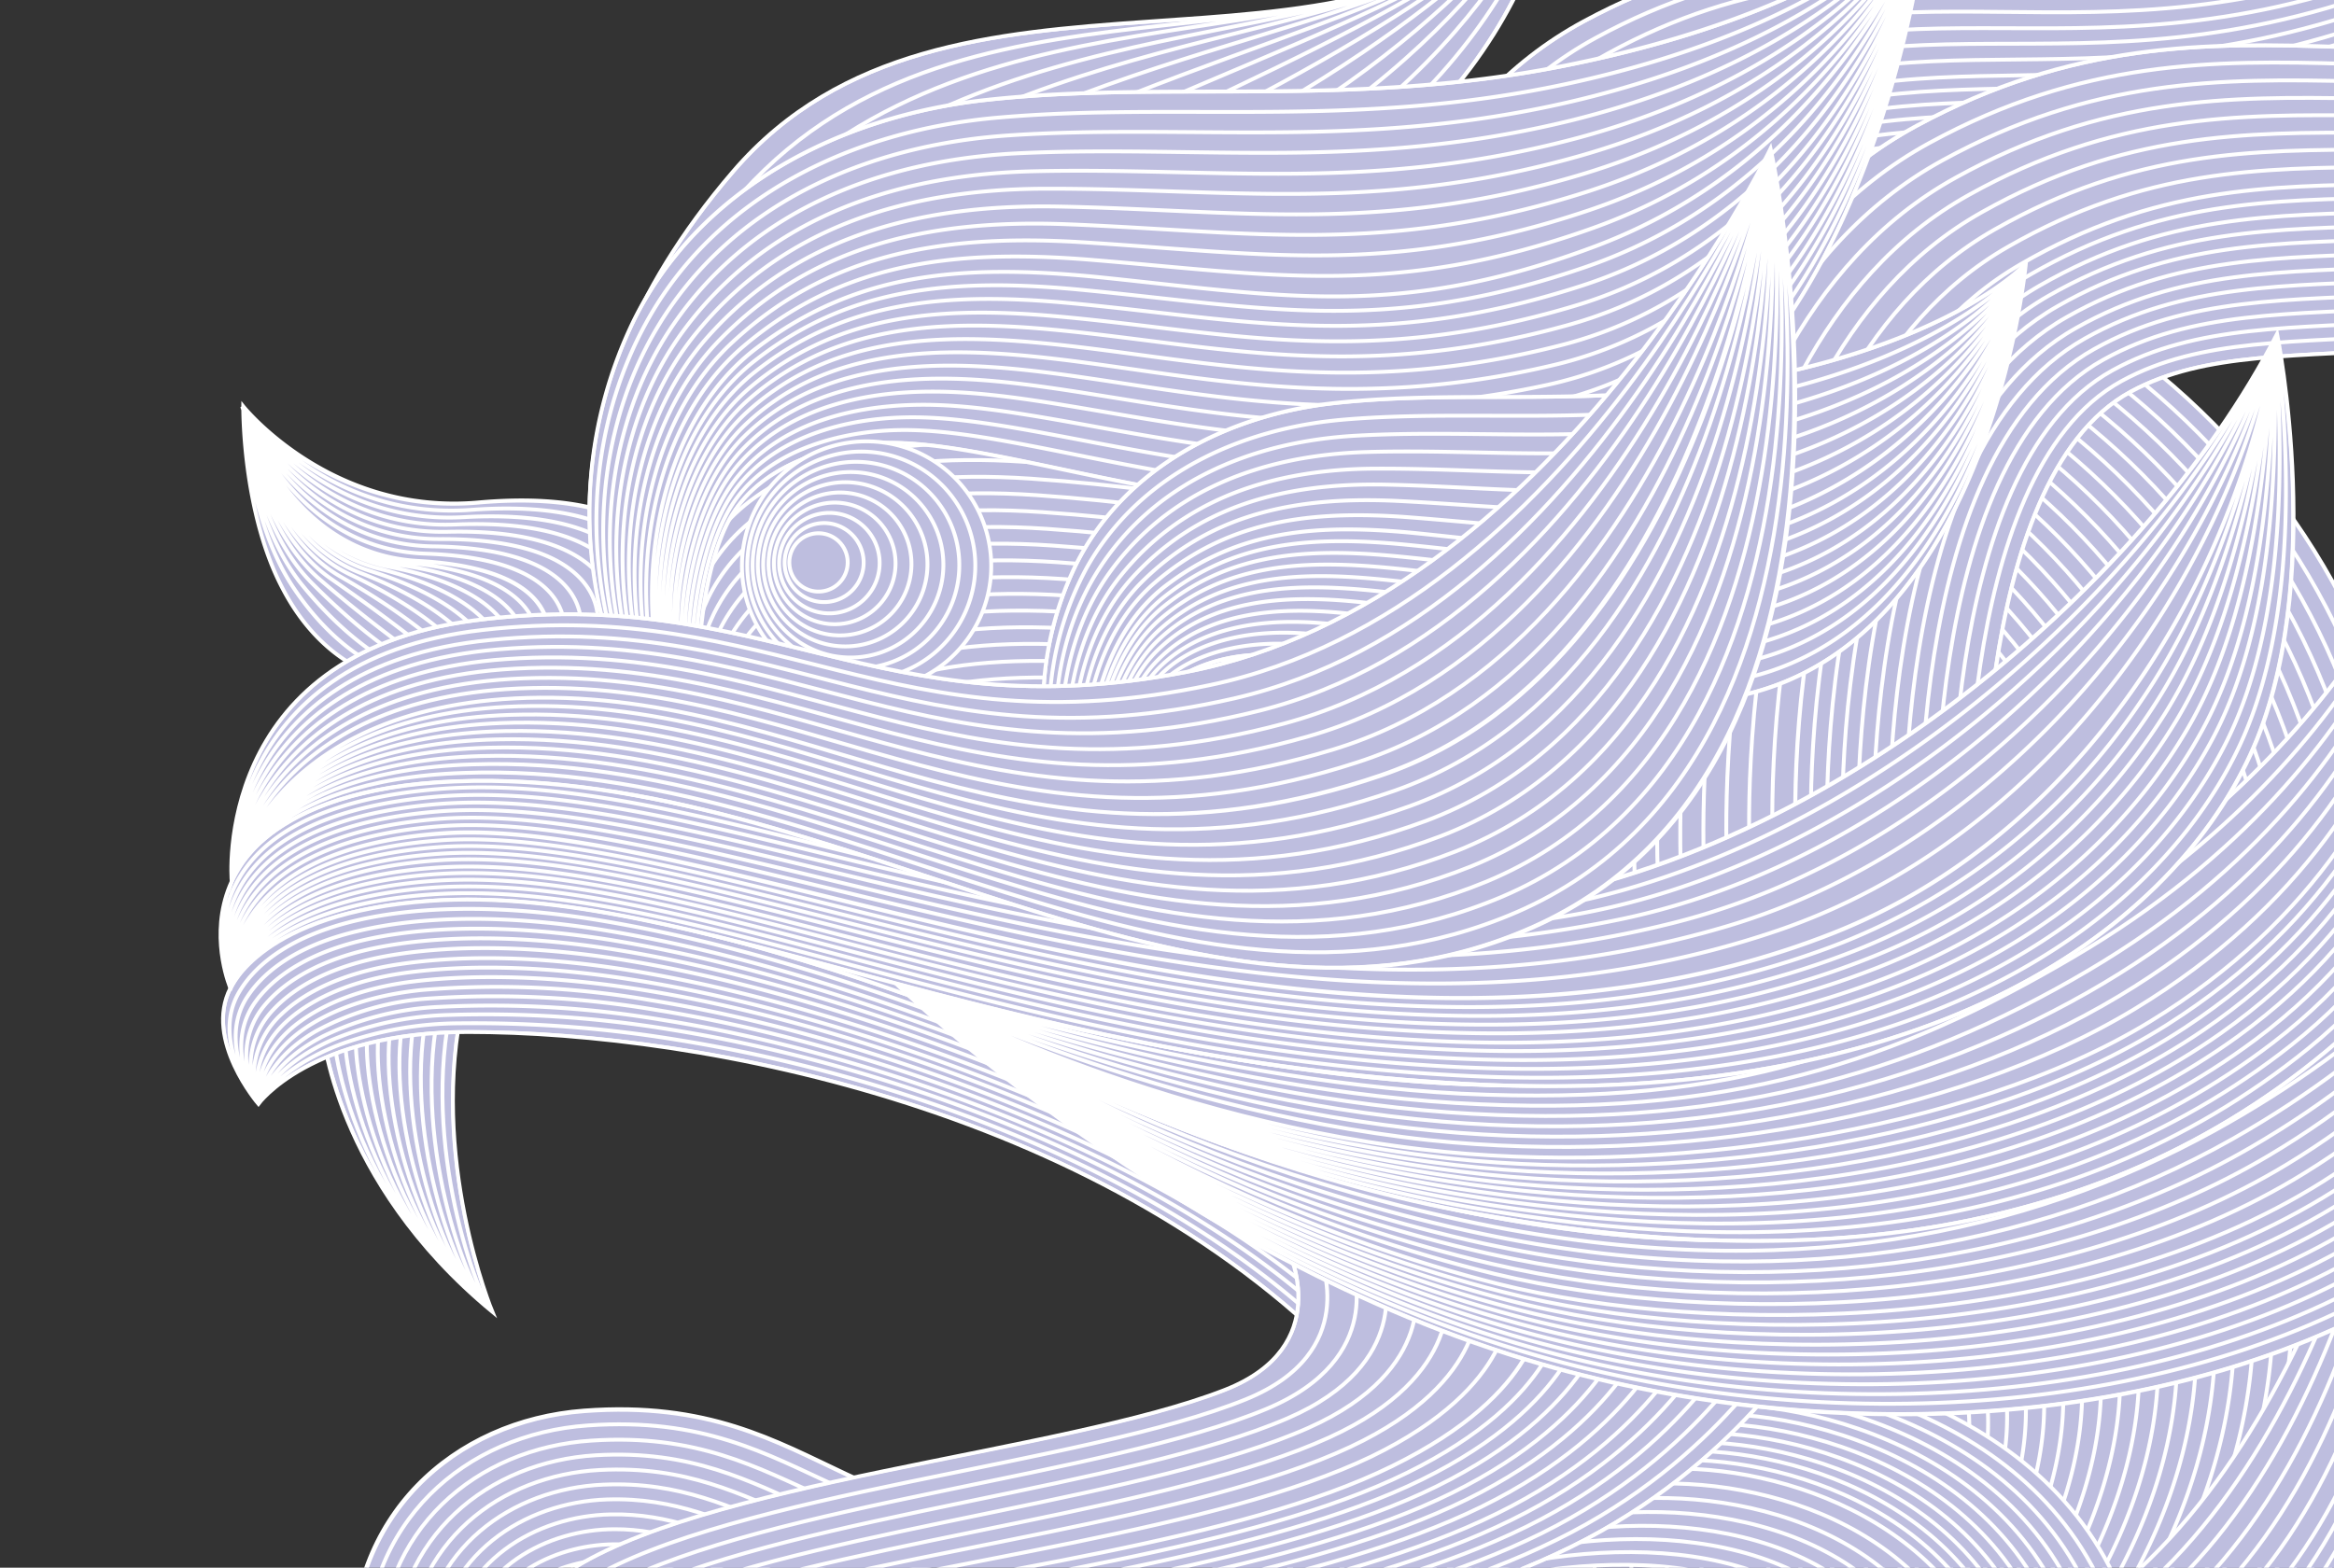 <svg id="Layer_1" data-name="Layer 1" xmlns="http://www.w3.org/2000/svg" xmlns:xlink="http://www.w3.org/1999/xlink" width="320" height="215" viewBox="0 0 320 215"><rect x="0" y="0" width="320" height="215" fill="#333333" stroke="none"/><defs><style>.cls-1,.cls-2,.cls-21,.cls-4{fill:none;}.cls-2{clip-path:url(#clip-path);}.cls-3{clip-path:url(#clip-path-2);}.cls-21,.cls-4{stroke:#fff;stroke-miterlimit:10;}.cls-4{stroke-width:0.53px;}.cls-5{fill:#bebedf;}.cls-6{clip-path:url(#clip-path-3);}.cls-7{clip-path:url(#clip-path-4);}.cls-8{clip-path:url(#clip-path-5);}.cls-9{clip-path:url(#clip-path-6);}.cls-10{clip-path:url(#clip-path-7);}.cls-11{clip-path:url(#clip-path-8);}.cls-12{clip-path:url(#clip-path-9);}.cls-13{clip-path:url(#clip-path-10);}.cls-14{clip-path:url(#clip-path-11);}.cls-15{clip-path:url(#clip-path-12);}.cls-16{clip-path:url(#clip-path-13);}.cls-17{clip-path:url(#clip-path-14);}.cls-18{clip-path:url(#clip-path-15);}.cls-19{clip-path:url(#clip-path-16);}.cls-20{fill:#daa467;}.cls-21{stroke-width:0.66px;}.cls-22{clip-path:url(#clip-path-17);}.cls-23{clip-path:url(#clip-path-20);}.cls-24{clip-path:url(#clip-path-21);}</style><clipPath id="clip-path"><path class="cls-1" d="M167.56-15.84s11.05-8.65,31.71-2.46c22.43,6.72,31.37,22.07,43.8,43.17,12.71,21.57,25.62,36.44,44.78,38.89,31.8,4.07,34.44-26.44,34.44-26.44-1.88,2.57-5.46,5.12-11.09,5.4-15.33.77-31.21-19-41.21-53.91C260.56-44,245-58.58,219.58-65.85a76.7,76.7,0,0,0-45.66,1.44"/></clipPath><clipPath id="clip-path-2"><rect class="cls-1" width="320" height="215"/></clipPath><clipPath id="clip-path-3"><path class="cls-1" d="M44.16,140.9s1.46,20.93,23.34,39c0,0-8.84-21.28-3.91-42.8"/></clipPath><clipPath id="clip-path-4"><path class="cls-1" d="M190.7,166.75s-57.82-33.52-109.86-42c-25-4.07-44,.52-49.25,10.76-3.68,7.15,3.84,15.88,3.84,15.88s7.12-9.85,28.73-9.86c32.16,0,88.08,10.54,121.93,46.81"/></clipPath><clipPath id="clip-path-5"><path class="cls-1" d="M248.29,183.3S238,201,215.46,212.12c-22.05,10.87-52.86,15.69-87.22,23.17C84,244.93,95.7,263.48,95.7,263.48S54.58,231.77,77.23,216c18.36-12.81,68.5-16.69,90.71-25.39,15.11-5.91,8.73-19,8.73-19"/></clipPath><clipPath id="clip-path-6"><path class="cls-1" d="M122.92,134.91s30.59,21.92,79.27,31.52c44.9,8.86,74.54.56,98.93-12.57,45-24.23,56.25-56.4,56.25-56.4s14.21,53.21-24.64,78c-32.23,20.53-81,23.32-121.41,11.64-50.28-14.54-88.4-52.14-88.4-52.14Z"/></clipPath><clipPath id="clip-path-7"><path class="cls-1" d="M122.92,134.91s42.79,12.43,78.34,13.8c39.72,1.54,55.17-7.32,78.81-20.93,46.7-26.9,55.11-62.68,55.11-62.68s22.63,46.8-16.28,79.1c-34.14,28.33-76.92,29.47-116.71,22.23-45.12-8.21-79.27-31.52-79.27-31.52Z"/></clipPath><clipPath id="clip-path-8"><path class="cls-1" d="M182.12,96s-7.28-70.21,35-93.07c39.34-21.25,67.81.09,110.54-16.31C370.9-30,379.8-57.69,379.8-57.69S392.42-14.81,339.21,14c-47.72,25.81-76.09,12.49-94.92,22.7-20.73,11.25-18.67,61.8-18.67,61.8"/></clipPath><clipPath id="clip-path-9"><rect class="cls-1" x="-126.41" y="-58.44" width="1146.78" height="806.19"/></clipPath><clipPath id="clip-path-10"><path class="cls-1" d="M221,120.67S217,42,262.76,17.25c42.55-23,73.34.08,119.55-17.65,46.76-18,56.38-47.94,56.38-47.94S452.35-2,394.8,29.16c-51.62,27.91-82.3,13.5-102.66,24.56-22.42,12.16-20.2,66.83-20.2,66.83"/></clipPath><clipPath id="clip-path-11"><path class="cls-1" d="M83.34,85.49s-12.22-27.81,17.19-62,84.07-7.82,112.12-38c0,0-6.21,44.75-70.14,57.09S83.34,85.49,83.34,85.49Z"/></clipPath><clipPath id="clip-path-12"><path class="cls-1" d="M95.94,88.38s.57-11.67,4.58-18c4.33-6.83,13.66-9.49,20.51-9.65,18-.42,47.23,13,85.05,8.43,51.21-6.13,58.17-81.52,58.17-81.52s-12.78,14.06-50,21.42c-29.2,5.77-54.16,1.93-79,4.64-19.95,2.17-39.32,12-48.37,30.28a60.46,60.46,0,0,0-3.77,42.89"/></clipPath><clipPath id="clip-path-13"><path class="cls-1" d="M154.14,110.13s.42-8.57,3.36-13.22c3.18-5,10-7,15.06-7.09,13.22-.31,34.69,9.51,62.47,6.19,37.61-4.5,42.72-59.87,42.72-59.87S268.36,46.46,241,51.87c-21.44,4.24-39.77,1.42-58,3.4-14.65,1.6-28.88,8.81-35.52,22.24A44.44,44.44,0,0,0,144.68,109"/></clipPath><clipPath id="clip-path-14"><path class="cls-1" d="M31.59,135.53S21,110.87,59,107.24c38.45-3.68,75.54,23,141.26,17.36,46.94-4,93.83-43.44,111.94-78.81,0,0,7,34.66-3.66,57.76-11.61,25.06-45.59,48.34-107.21,45.12-64.95-3.4-106.64-27.62-142.38-25.12-23.19,1.62-27.32,12-27.32,12Z"/></clipPath><clipPath id="clip-path-15"><path class="cls-1" d="M31.76,120.77S29,89.75,65.05,85.08c39.91-5.17,55.19,15.24,97.54,7.08,50.41-9.7,80.16-71.78,80.16-71.78s18.88,83.94-32.53,106.79c-46,20.43-94.92-22.08-147.78-20-26.65,1-30.68,13.65-30.68,13.65Z"/></clipPath><clipPath id="clip-path-16"><rect class="cls-1" x="86" y="-259.86" width="320" height="215"/></clipPath><clipPath id="clip-path-17"><polygon class="cls-1" points="66.35 -950.76 794.45 -950.76 794.45 64.43 66.35 64.43 66.35 -950.76 66.35 -950.76"/></clipPath><clipPath id="clip-path-20"><path class="cls-1" d="M334.16-19.54s-7.35-.92,10.77,1.2,14.26,11.8,24.74,23.53c13.45,15.07,39.49,14.32,39.49,14.32L423,18.68a104.1,104.1,0,0,1-24.2-30.19c-10.78-20.18-30.2-25.23-54.39-28.55,0,0-19.7-2.56-47.06-11.51"/></clipPath><clipPath id="clip-path-21"><path class="cls-1" d="M283.37-32.34l5.91,1.77C310.89-24.6,302.41-17,311.4-4.1c11.54,16.57,37.48,19,37.48,19l13.88.85S351.41,4.11,343.53-16.2c-8.27-21.32-24.88-28.42-47.67-35.86-10.21-3.34-32.95-11.86-60-13.08"/></clipPath></defs><title>taotieselect</title><rect class="cls-1" width="320" height="215"/><g class="cls-3"><path class="cls-4" d="M42.07,509.48s-49.2-39.23-26.36-112.64C35.28,334,99.15,307.81,200,289.53c45.47-8.23,74-17.44,101.18-36.69,22.47-15.9,30-37.75,30-37.75s5.5,46-25.73,71.93c-21.78,18.07-50.06,23.14-100.95,30.61-115.34,16.92-153,47.86-171.24,89.17C11,457.32,42.07,509.48,42.07,509.48Z"/><polygon class="cls-5" points="100.28 129.29 129.51 133.83 129.51 140.12 100.28 129.29 100.28 129.29 100.28 129.29"/><path class="cls-5" d="M44.16,140.9s1.46,20.93,23.34,39c0,0-8.84-21.28-3.91-42.8"/><g class="cls-6"><path class="cls-4" d="M44.16,140.9s1.67,21.33,23.34,39M45.78,140.59c-.41,1.79,1.85,23.11,21.72,39.34M47.4,140.27c-.83,3.59,2,24.91,20.1,39.66M49,140c-1.24,5.38,2.22,26.69,18.48,40M50.64,139.64c-1.65,7.18,2.41,28.49,16.86,40.29m-15.24-40.6c-2.06,9,2.6,30.27,15.24,40.6M53.88,139c-2.47,10.75,2.78,32.06,13.62,40.91m-12-41.23c-2.88,12.55,3,33.86,12,41.23M57.12,138.39c-3.3,14.34,3.16,35.64,10.38,41.54m-8.77-41.86c-3.7,16.14,3.35,37.44,8.77,41.86m-7.15-42.17c-4.11,17.93,3.54,39.22,7.15,42.17M62,137.45c-4.52,19.72,3.73,41,5.53,42.48m0,0s-8.84-21.28-3.91-42.8"/></g><path class="cls-4" d="M44.16,140.9s1.46,20.93,23.34,39c0,0-8.84-21.28-3.91-42.8"/><path class="cls-5" d="M190.7,166.75s-57.82-33.52-109.86-42c-25-4.07-44,.52-49.25,10.76-3.68,7.15,3.84,15.88,3.84,15.88s7.12-9.85,28.73-9.86c32.16,0,88.08,10.54,121.93,46.81"/><g class="cls-7"><path class="cls-4" d="M35.43,151.41s7.12-9.85,28.73-9.86c32.16,0,88.08,10.54,121.93,46.81m-150.66-37s2.6-4.85,11.26-8.14a48.4,48.4,0,0,1,16.22-2.88,171.38,171.38,0,0,1,29.91,2.26c32.09,5.13,70.46,19.37,93.6,44.17m-151-35.41s1.85-5.08,10.1-8.74a44.38,44.38,0,0,1,16.12-3.43,155.31,155.31,0,0,1,30.25,2c33.62,5.39,73.49,21.12,94.85,44M35.43,151.41s1.11-5.33,8.93-9.33a40.82,40.82,0,0,1,16-4A141.83,141.83,0,0,1,91,139.9c35.16,5.64,76.52,22.85,96.11,43.83M35.43,151.41s.36-5.59,7.77-9.93a37.63,37.63,0,0,1,15.93-4.56,132,132,0,0,1,30.92,1.6c36.7,5.9,79.56,24.59,97.36,43.67m-152-30.78S35,145.55,42,140.89c3.61-2.41,8.85-4.4,15.83-5.12a122.77,122.77,0,0,1,31.26,1.38c38.23,6.15,82.58,26.33,98.61,43.49M35.43,151.41s-1.14-6.15,5.45-11.12c3.5-2.63,8.71-4.81,15.73-5.68,8.63-1.05,19.5-.79,31.6,1.16,39.76,6.41,85.61,28.07,99.85,43.33M35.43,151.41s-1.9-6.45,4.29-11.71c3.38-2.88,8.57-5.23,15.64-6.25,8.64-1.22,19.64-1,31.93,1,41.3,6.66,88.64,29.8,101.1,43.16m-153-26.15a11.68,11.68,0,0,1,3.13-12.31c3.26-3.12,8.43-5.64,15.54-6.81,8.67-1.4,19.78-1.29,32.27.73C129.2,140,178,164.57,188.72,176M35.43,151.41s-3.45-7.09,2-12.9c3.13-3.37,8.3-6.06,15.44-7.37,8.69-1.58,19.93-1.54,32.61.5,44.36,7.19,94.7,33.29,103.6,42.83M35.43,151.41s-4.24-7.41.81-13.5c3-3.62,8.16-6.47,15.34-7.93,8.72-1.75,20.08-1.79,33,.29,45.9,7.44,97.73,35,104.85,42.65M35.43,151.41s-5.05-7.74-.35-14.1c2.86-3.87,8-6.89,15.24-8.49,8.74-1.92,20.22-2,33.29.07,47.43,7.7,100.76,36.77,106.1,42.49m-154.28-20s-5.86-8.07-1.52-14.69c2.72-4.14,7.9-7.31,15.15-9,8.76-2.1,20.37-2.3,33.63-.15,49,8,103.79,38.5,107.35,42.32M35.43,151.41s-6.69-8.4-2.68-15.29c2.56-4.39,7.76-7.72,15-9.61,8.79-2.27,20.52-2.55,34-.37,50.51,8.21,106.83,40.24,108.61,42.15m.33-1.54s-57.82-33.52-109.86-42c-25-4.07-44,.52-49.25,10.76-3.68,7.15,3.84,15.88,3.84,15.88"/></g><path class="cls-4" d="M190.7,166.75s-57.82-33.52-109.86-42c-25-4.07-44,.52-49.25,10.76-3.68,7.15,3.84,15.88,3.84,15.88s7.12-9.85,28.73-9.86c32.16,0,88.08,10.54,121.93,46.81"/><path class="cls-5" d="M112.23,278.08s14.07-11.56,9-24.37c-3.7-9.25-13.06-13.26-13.06-13.26l133.76-58,94.41-17.8s-2.17,22.6-8.21,41.77C319.73,233,293,255.66,293,255.66L112.23,278.08Z"/><path class="cls-4" d="M170.6,269.21S225.13,257.3,246,224.52c17.61-27.68,2.83-38.76,2.83-38.76m2.82-.68s14.3,11.42-3,38.86c-20.6,32.76-74.06,44.84-74.06,44.84m79.88-84.38s13.82,11.77-3.17,38.95c-20.35,32.76-72.73,45-72.73,45m78.72-84.62s13.28,12.07-3.35,39.05c-20.15,32.71-71.39,45.13-71.39,45.13M260.1,183s12.78,12.4-3.52,39.15c-19.92,32.69-70.06,45.28-70.06,45.28m76.41-85.11s12.27,12.74-3.7,39.25C239.55,254.28,190.5,267,190.5,267m75.25-85.35s11.78,13.07-3.87,39.34c-19.45,32.65-67.4,45.57-67.4,45.57M268.57,181s11.28,13.41-4,39.44c-19.21,32.63-66.07,45.71-66.07,45.71m72.93-85.83s10.79,13.75-4.22,39.54c-19,32.61-64.73,45.86-64.73,45.86m71.77-86.08s10.3,14.08-4.39,39.64c-18.73,32.59-63.39,46-63.39,46M277,179s9.8,14.42-4.57,39.73C254,251.28,210.4,264.84,210.4,264.84m69.46-86.56s9.3,14.76-4.74,39.83c-18.25,32.57-60.73,46.29-60.73,46.29m68.29-86.8s8.82,15.1-4.91,39.93c-18,32.55-59.4,46.44-59.4,46.44m67.13-87.05s8.33,15.44-5.09,40c-17.75,32.54-58.06,46.58-58.06,46.58m66-87.29s7.84,15.78-5.26,40.12c-17.5,32.54-56.73,46.73-56.73,46.73m64.81-87.52s7.36,16.11-5.43,40.21c-17.26,32.52-55.4,46.88-55.4,46.88M294,174.89s6.87,16.45-5.61,40.31c-17,32.51-54.07,47-54.07,47m62.5-88s6.38,16.8-5.78,40.41c-16.75,32.5-52.74,47.16-52.74,47.16m61.34-88.25s5.9,17.15-6,40.51c-16.49,32.49-51.4,47.3-51.4,47.3m60.18-88.49s5.42,17.49-6.13,40.6c-16.24,32.49-50.07,47.46-50.07,47.46m59-88.74s4.95,17.84-6.3,40.7c-16,32.49-48.74,47.6-48.74,47.6m57.86-89s4.47,18.18-6.47,40.8C285.88,244.77,254.19,260,254.19,260m56.71-89.22s4,18.53-6.65,40.9c-15.45,32.47-46.08,47.89-46.08,47.89m55.55-89.47s3.52,18.88-6.82,41c-15.19,32.48-44.75,48-44.75,48m54.39-89.71s3,19.23-7,41.09c-14.91,32.48-43.41,48.18-43.41,48.18m53.23-90A83.7,83.7,0,0,1,312.19,210c-14.64,32.48-42.08,48.33-42.08,48.33m52.07-90.2a89.45,89.45,0,0,1-7.34,41.29c-14.37,32.47-40.75,48.47-40.75,48.47M325,167.41a96,96,0,0,1-7.51,41.38c-14.09,32.48-39.42,48.62-39.42,48.62m49.75-90.68a103.18,103.18,0,0,1-7.69,41.48C306.33,240.69,282.05,257,282.05,257m48.6-90.92s.71,21-7.87,41.58C309.26,240.12,286,256.54,286,256.54m47.44-91.17s.27,21.34-8,41.68C312.24,239.55,290,256.1,290,256.1m46.27-91.41s-.21,21.68-8.21,41.77C315.14,239,294,255.66,294,255.66M170.6,269.21s54.35-12,75.39-44.69c17.62-27.37,2.83-38.76,2.83-38.76m-5.21,2s14.59,11.13-2.24,37.82c-20.07,31.94-72.93,43.94-72.93,43.94m70-79.73s14.39,10.85-1.66,36.87c-19.1,31.21-70.46,43.2-70.46,43.2m66.9-78s14.13,10.54-1.06,35.92c-18.21,30.43-68,42.45-68,42.45M228,193.87s13.9,10.25-.48,35c-17.27,29.69-65.55,41.7-65.55,41.7m60.81-74.64s13.69,10,.12,34c-16.33,28.94-63.09,41-63.09,41m57.76-72.94s13.47,9.68.7,33.08c-15.38,28.19-60.62,40.19-60.62,40.19M212.34,200s13.25,9.4,1.29,32.13c-14.44,27.45-58.16,39.44-58.16,39.44M207.13,202s13,9.13,1.88,31.19c-13.5,26.7-55.7,38.69-55.7,38.69M201.92,204s12.81,8.85,2.47,30.24c-12.56,26-53.25,37.95-53.25,37.95M196.71,206s12.59,8.57,3,29.29c-11.61,25.23-50.78,37.2-50.78,37.2m42.52-64.46s12.37,8.29,3.64,28.34c-10.67,24.49-48.32,36.45-48.32,36.45m39.47-62.76s12.15,8,4.23,27.39c-9.72,23.76-45.86,35.7-45.86,35.7m36.42-61.06s11.93,7.75,4.81,26.45c-8.77,23-43.39,34.94-43.39,34.94m33.36-59.37s11.73,7.49,5.41,25.5c-7.82,22.3-40.93,34.2-40.93,34.2m30.31-57.67s11.52,7.22,6,24.56c-6.87,21.57-38.48,33.44-38.48,33.44m27.27-56s11.31,6.95,6.59,23.61c-5.91,20.84-36,32.7-36,32.7m24.22-54.28s11.1,6.68,7.17,22.66c-5,20.12-33.55,32-33.55,32M155,222.27s10.9,6.42,7.76,21.71c-4,19.41-31.09,31.2-31.09,31.2m18.12-50.88s10.71,6.16,8.35,20.76c-3,18.69-28.63,30.45-28.63,30.45m15.07-49.18s10.51,5.91,8.93,19.81c-2,18-26.16,29.7-26.16,29.7m12-47.49a20.36,20.36,0,0,1,9.52,18.88c-1,17.26-23.71,28.94-23.71,28.94m9-45.79a20.79,20.79,0,0,1,10.11,17.93c-.06,16.55-21.25,28.2-21.25,28.2m5.93-44.1s10,5.14,10.7,17c1,15.84-18.79,27.45-18.79,27.45m2.88-42.4s9.83,4.88,11.28,16c2,15.12-16.32,26.7-16.32,26.7m-.18-40.7s9.69,4.61,11.88,15.08c3,14.39-13.86,25.95-13.86,25.95m-3.23-39s9.55,4.33,12.47,14.13c4.06,13.65-11.41,25.2-11.41,25.2m-6.27-37.3s9.42,4,13.06,13.18c5.12,12.89-9,24.45-9,24.45m0-.08s14.07-11.56,9-24.37c-3.7-9.25-13.06-13.26-13.06-13.26l133.76-58,94.41-17.8s-2.17,22.6-8.21,41.77C319.73,233,293,255.66,293,255.66L112.23,278.08Z"/><path class="cls-5" d="M24,487.56S-30.6,440.31,4.74,365.23c27.2-57.78,89.53-91.94,187.7-107.48,46.19-7.31,76-20.81,99.3-41.15,32-27.94,40-87,40-87s19.87,52.9-6.73,97.85c-19.75,33.37-69.12,52.23-120.9,61.32-115.16,20.23-159.93,48.68-181,90-29.23,57.32.9,108.74.9,108.74Z"/><path class="cls-4" d="M331.82,129.63s7.05,54.41-19.33,87.52c-23.64,29.65-62.11,48.22-116.47,56.9-107.86,17.2-156.13,48.83-179.66,92.6C-18.85,432.12,24,487.56,24,487.56M331.8,129.63s8.66,54.22-17.75,88.81c-23.15,30.12-63,48.73-117,57.45C88.25,293.47,40.42,324.71,17.2,368.17-17.26,432.63,24,487.56,24,487.56m307.8-357.93s10.35,54.1-16.18,90.1C293,250.37,251.75,269,198,277.73c-109.68,18-157.08,48.8-180,92C-15.67,433.13,24,487.56,24,487.56M331.78,129.63s12,53.93-14.61,91.39C295.1,252.14,252.44,270.75,199,279.58,88.45,297.92,41.49,328.36,18.88,371.21-14.08,433.63,24,487.56,24,487.56M331.77,129.63s13.59,53.74-13,92.69c-21.59,31.57-65.62,50.22-118.69,59.1C88.54,300.14,42,330.18,19.72,372.73-12.49,434.13,24,487.56,24,487.56M331.76,129.63s15.18,53.55-11.46,94c-21.11,32-66.49,50.72-119.24,59.66-112.42,19.09-158.5,48.74-180.5,91C-10.9,434.64,24,487.56,24,487.56M331.74,129.63S348.5,183,321.86,224.9c-20.64,32.48-67.36,51.22-119.79,60.21-113.34,19.47-159,48.72-180.67,90.67C-9.31,435.14,24,487.56,24,487.56M331.73,129.63s18.27,53.09-8.31,96.56c-20.22,32.9-68.24,51.73-120.34,60.77C88.83,306.8,43.62,335.65,22.24,377.3-7.73,435.64,24,487.56,24,487.56M331.72,129.63s19.87,52.9-6.73,97.85c-19.75,33.37-69.12,52.23-120.9,61.32-115.16,20.23-159.93,48.68-181,90-29.23,57.32.9,108.74.9,108.74M331.82,129.63s7.05,54.41-19.33,87.52c-23.64,29.65-62.11,48.22-116.47,56.9-107.86,17.2-156.13,48.83-179.66,92.6C-18.85,432.12,24,487.56,24,487.56m0,0s-44.79-54.07-9.57-121.15c24.14-46.1,74.76-78.16,181-95.08,53-8.44,90-26.23,113.61-54.27,27.24-32.32,22.77-87.43,22.77-87.43M24,487.56s-46.75-52.71-11.51-121.38c24.76-48.44,77.72-80.92,182.35-97.57C246.46,260.4,282,243.42,305.57,217c28.14-31.5,26.22-87.34,26.22-87.34M24,487.56s-48.71-51.34-13.44-121.62c25.36-50.77,80.66-83.67,183.68-100,50.28-8,84.3-24.14,107.89-49,29.05-30.67,29.65-87.25,29.65-87.25M24,487.56s-50.67-50-15.38-121.85c26-53.12,83.62-86.43,185-102.53,48.91-7.76,81.51-23.06,105-46.4,30-29.79,33.09-87.15,33.09-87.15M24,487.56S-28.64,438.94,6.68,365.47C33.26,310,93.25,276.28,193,260.46c47.55-7.53,78.75-21.95,102.16-43.77,31-28.89,36.53-87.06,36.53-87.06M24,487.56S-30.6,440.31,4.74,365.23c27.2-57.78,89.53-91.94,187.7-107.48,46.19-7.31,76-20.81,99.3-41.15,32-27.94,40-87,40-87M24,487.56S-30.6,440.31,4.74,365.23c27.2-57.78,89.53-91.94,187.7-107.48,46.19-7.31,76-20.81,99.3-41.15,32-27.94,40-87,40-87s19.87,52.9-6.73,97.85c-19.75,33.37-69.12,52.23-120.9,61.32-115.16,20.23-159.93,48.68-181,90-29.23,57.32.9,108.74.9,108.74Z"/><path class="cls-5" d="M253.72,251.93s8-10.78-.92-24.45c-11.29-17.22-41.15-14.73-62.1-6.66l46.57-33.47c12.56-1.38,50.27,6.65,56.18,40.13,6.35,35.93-21.88,53.6-41.28,51.92-13.71-1.18-20.65-8.94-22.58-17.38"/><path class="cls-4" d="M218,203.36c12.13-4.84,38.26-1.07,50.62,15.81,13.51,18.43,2.77,42.64-14.52,43.43m-40-56.75c13.39-5.3,40-2.42,52.26,14.5,12.86,17.75,2.5,40-12.31,40.72m-43.85-52.72c14.65-5.76,41.84-3.78,53.9,13.19s2.24,37.45-10.11,38m-47.69-48.71c15.9-6.22,43.6-5.11,55.54,11.89,11.52,16.41,2,34.85-7.9,35.3M202.4,213.34c17.17-6.69,45.4-6.47,57.19,10.58,10.87,15.73,1.71,32.25-5.7,32.58M198.5,215.83c18.43-7.15,47.23-7.85,58.82,9.28,10.26,15,1.45,29.64-3.49,29.87M194.6,218.32c19.69-7.61,49-9.2,60.46,8,9.61,14.34,1.19,27-1.28,27.15M190.7,220.82c21-8.07,50.81-10.56,62.1,6.66,8.95,13.67.92,24.45.92,24.45M218,203.34c12.13-4.83,38.26-1.05,50.62,15.83,13.51,18.43,2.77,42.64-14.52,43.43-9.51.43-9.84-4.1-9.84-10.21m-24.51-50.5c12.17-4.52,39.35-.35,51.13,18,12.86,20,.52,43.65-16.95,44.21-9.89.28-10.82-4.55-11-10.86m-21.43-52.83c12.21-4.21,40.44.35,51.64,20.24,12.2,21.61-1.72,44.69-19.39,45-10.27.16-11.8-5-12.15-11.52M223.27,199c12.24-3.89,41.53,1.05,52.13,22.46,11.56,23.2-3.95,45.69-21.82,45.74-10.65,0-12.78-5.42-13.31-12.16M225,197.53c12.28-3.58,42.62,1.75,52.64,24.66,10.9,24.79-6.2,46.7-24.25,46.52-11-.11-13.77-5.86-14.47-12.82m-12.17-59.82c12.32-3.26,43.71,2.45,53.14,26.88,10.26,26.38-8.43,47.69-26.68,47.29-11.42-.26-14.75-6.31-15.63-13.47m-9.08-62.15c12.36-3,44.8,3.15,53.65,29.08,9.6,28-10.68,48.69-29.12,48.07-11.8-.4-15.73-6.75-16.78-14.13m-6-64.47c12.4-2.64,45.9,3.85,54.16,31.29,8.95,29.56-12.92,49.68-31.55,48.83-12.19-.55-16.72-7.18-17.95-14.77M232,191.71c12.44-2.32,47,4.56,54.66,33.51,8.3,31.15-15.16,50.66-34,49.6-12.57-.7-17.7-7.63-19.11-15.42m.18-69.14c12.48-2,48.08,5.25,55.17,35.71,7.65,32.75-17.4,51.64-36.42,50.38-13-.86-18.68-8.07-20.26-16.08m3.26-71.47c12.52-1.69,49.17,6,55.67,37.93,7,34.33-19.63,52.6-38.84,51.15-13.33-1-19.67-8.51-21.42-16.73m6.34-73.8c12.56-1.38,50.27,6.65,56.18,40.13,6.35,35.93-21.88,53.6-41.28,51.92-13.71-1.18-20.65-8.94-22.58-17.38m24.13-10.09s8-10.78-.92-24.45c-11.29-17.22-41.15-14.73-62.1-6.66l46.57-33.47c12.56-1.38,50.27,6.65,56.18,40.13,6.35,35.93-21.88,53.6-41.28,51.92-13.71-1.18-20.65-8.94-22.58-17.38"/><path class="cls-5" d="M155.06,205.82c-38,9.31-41-14.91-75-12.37-17.87,1.34-32.56,14.45-31.79,34.94,1,26.4,21.53,31.52,15.9,43.62-4.74,10.18-20.88,7.12-22.47-3.06-1.81,19.53,24.23,25.5,34,8.49,10.9-19.08-13.63-31.85-8.87-51.61,2.21-9.2,11.68-12.41,18.58-12,8.85.46,18.73,7.72,31.75,4.41"/><path class="cls-4" d="M155.06,205.82c-38,9.31-41-14.91-75-12.37-17.87,1.34-32.56,14.45-31.79,34.94,1,26.4,21.53,31.52,15.9,43.62-4.74,10.18-20.88,7.12-22.47-3.06m109.6-61.9c-35.47,8.72-39.22-13.81-70.71-11.56-16.77,1.16-30.86,13.28-30.47,32.64.52,25.74,21.36,31.62,15.2,44.42C60,283.41,42.91,280.07,41.66,269m105.8-60.66c-33,8.12-37.4-12.71-66.38-10.77-15.67,1-29.18,12.13-29.15,30.36,0,25.07,21.18,31.72,14.5,45.21C60.69,284.64,42.57,281,41.66,269m102-59.42c-30.48,7.52-35.58-11.55-62-10-14.57.87-27.51,11-27.83,28.07-.45,24.42,21,31.82,13.8,46-6.24,12.23-25.35,8.3-25.92-4.69m98.21-58.18c-28,6.91-33.78-10.44-57.72-9.18-13.49.7-25.86,9.81-26.51,25.77-1,23.77,20.83,31.93,13.08,46.82C62,287.09,41.89,282.87,41.66,269M136.07,212c-25.49,6.31-32-9.33-53.39-8.39-12.39.54-24.23,8.66-25.19,23.49-1.5,23.11,20.65,32,12.38,47.61-7.23,13.6-28.32,9.08-28.21-5.77m90.61-55.71c-23,5.72-30.15-8.22-49.06-7.59-11.29.38-22.61,7.51-23.87,21.2C57.28,249.31,79.82,259,71,275.26c-7.73,14.29-29.81,9.48-29.36-6.31m86.81-54.47c-20.5,5.12-28.33-7.13-44.73-6.79-10.2.21-21,6.34-22.55,18.9-2.66,21.81,20.3,32.23,11,49.22-8.23,15-31.3,9.86-30.51-6.86m83-53.23c-18,4.52-26.52-6.05-40.4-6-9.1,0-19.44,5.19-21.23,16.62-3.29,21.14,20.13,32.33,10.28,50C64.59,292,40.53,286.61,41.66,269m79.22-52c-15.52,3.92-24.71-5-36.08-5.21-8-.15-17.89,4-19.9,14.33-4,20.47,19.94,32.43,9.57,50.81-9.23,16.34-34.28,10.65-32.81-7.94m0,0c-1.81,19.53,24.23,25.5,34,8.49,10.9-19.08-13.63-31.85-8.87-51.61,2.21-9.2,11.68-12.41,18.58-12,8.85.46,18.73,7.72,31.75,4.41m38-12.38c-38,9.31-41-14.91-75-12.37-17.87,1.34-32.56,14.45-31.79,34.94,1,26.4,21.53,31.52,15.9,43.62-4.74,10.18-20.88,7.12-22.47-3.06-1.81,19.53,24.23,25.5,34,8.49,10.9-19.08-13.63-31.85-8.87-51.61,2.21-9.2,11.68-12.41,18.58-12,8.85.46,18.73,7.72,31.75,4.41"/><path class="cls-5" d="M248.29,183.3S238,201,215.46,212.12c-22.05,10.87-52.86,15.69-87.22,23.17C84,244.93,95.7,263.48,95.7,263.48S54.58,231.77,77.23,216c18.36-12.81,68.5-16.69,90.71-25.39,15.11-5.91,8.73-19,8.73-19"/><g class="cls-8"><path class="cls-4" d="M95.7,263.48s-32.77-32.63,8.54-41.54c30.15-6.49,65.73-10.6,86.61-20.87s20.3-21.38,20.3-21.38M95.7,263.48s-31-31.46,10.54-40.42c30.5-6.58,65.69-10.75,86.66-21.07s21.35-22,21.35-22M95.7,263.48s-29.26-30.29,12.54-39.31c30.86-6.66,65.64-10.89,86.71-21.26s22.39-22.61,22.39-22.61M95.7,263.48s-27.5-29.11,14.54-38.2c31.21-6.74,65.59-11,86.76-21.45s23.43-23.23,23.43-23.23M95.7,263.48S70,235.54,112.24,226.39c31.56-6.82,65.55-11.17,86.81-21.64s24.48-23.85,24.48-23.85M95.7,263.48s-24-26.77,18.54-36c31.91-6.91,65.5-11.32,86.86-21.84,21.54-10.6,25.52-24.47,25.52-24.47M95.7,263.48s-22.24-25.59,20.54-34.86c32.26-7,65.45-11.46,86.91-22,21.68-10.67,26.57-25.09,26.57-25.09m-134,82s-20.48-24.42,22.54-33.75c32.61-7.07,65.41-11.6,87-22.22,21.82-10.74,27.61-25.71,27.61-25.71M95.7,263.48S77,240.23,120.24,230.84c33-7.15,65.36-11.73,87-22.4,22-10.82,28.65-26.34,28.65-26.34M95.7,263.48s-17-22.07,26.54-31.52c33.31-7.24,65.31-11.88,87.07-22.6,22.09-10.89,29.69-27,29.69-27M95.7,263.48s-15.22-20.9,28.54-30.41c33.66-7.32,65.27-12,87.12-22.79,22.23-11,30.74-27.58,30.74-27.58M95.7,263.48s-13.47-19.73,30.54-29.3c34-7.4,65.22-12.16,87.17-23,22.37-11,31.78-28.2,31.78-28.2M95.7,263.48S84,244.93,128.24,235.29c34.36-7.48,65.17-12.3,87.22-23.17C238,201,248.29,183.3,248.29,183.3m-71.62-11.74s6.38,13.11-8.73,19c-22.21,8.7-72.36,12.58-90.71,25.39-22.65,15.8,18.47,47.51,18.47,47.51M181,172.58s5.66,12.89-10.17,19.32c-22,8.93-70.34,12.86-90.21,24.81-24.93,15,15.1,46.77,15.1,46.77m89.6-89.89s4.93,12.67-11.63,19.61c-21.85,9.16-68.33,13.13-89.69,24.26-27.25,14.2,11.72,46,11.72,46m93.91-88.87s4.21,12.43-13.08,19.91c-21.67,9.37-66.34,13.37-89.17,23.69-29.58,13.37,8.34,45.27,8.34,45.27m98.21-87.85s3.49,12.18-14.52,20.2c-21.5,9.56-64.35,13.6-88.66,23.13-31.91,12.51,5,44.52,5,44.52m102.52-86.83s2.76,11.93-16,20.49c-21.34,9.75-62.38,13.81-88.15,22.56-34.26,11.64,1.59,43.78,1.59,43.78m106.83-85.82s2,11.67-17.41,20.79c-21.18,9.93-60.41,14-87.63,22-36.61,10.74-1.79,43-1.79,43m111.14-84.8S208.11,190,188,199.76c-21,10.07-58.44,14.15-87.11,21.44-39,9.76-5.17,42.28-5.17,42.28m0,0s-32.77-32.63,8.54-41.54c30.15-6.49,65.73-10.6,86.61-20.87s20.3-21.38,20.3-21.38"/></g><path class="cls-4" d="M248.29,183.3S238,201,215.46,212.12c-22.05,10.87-52.86,15.69-87.22,23.17C84,244.93,95.7,263.48,95.7,263.48S54.58,231.77,77.23,216c18.36-12.81,68.5-16.69,90.71-25.39,15.11-5.91,8.73-19,8.73-19"/><path class="cls-5" d="M306,182.55c18.68-22.76,30.52-43.4,24.42-74-11-55.11-66-90.6-122.94-79.25l-39.84,79.94c28-5.59,55.15,11.89,60.56,39,3,15.05,1.25,25.87-8,37.08L306,182.55Z"/><path class="cls-4" d="M167.59,109.28c28-5.59,55.15,11.89,60.56,39,3,15.05,1.25,25.87-8,37.08m-51.74-77.86c28.66-5.71,56.38,12.16,61.91,39.92,3.07,15.39,1.1,26.42-8.3,37.88m-52.75-79.53c29.29-5.84,57.62,12.42,63.28,40.78,3.13,15.73.94,27-8.67,38.69m-53.74-81.21c29.91-6,58.85,12.69,64.63,41.66,3.2,16.06.79,27.52-9,39.49m-54.73-82.89c30.54-6.09,60.08,13,66,42.54,3.27,16.4.64,28.07-9.38,40.28m-55.74-84.56c31.17-6.21,61.32,13.22,67.34,43.41,3.34,16.74.49,28.62-9.74,41.09M172.79,98.86c31.8-6.35,62.55,13.48,68.69,44.28,3.41,17.07.34,29.17-10.1,41.89M173.65,97.12c32.43-6.47,63.79,13.75,70.06,45.16,3.47,17.41.18,29.72-10.46,42.69M174.52,95.38c33-6.59,65,14,71.41,46,3.54,17.75,0,30.28-10.82,43.5M175.39,93.64c33.68-6.72,66.25,14.29,72.76,46.91,3.61,18.08-.12,30.82-11.17,44.3M176.25,91.9c34.31-6.84,67.5,14.55,74.12,47.78,3.68,18.43-.27,31.38-11.53,45.1M177.12,90.17c34.93-7,68.73,14.81,75.48,48.65,3.74,18.76-.43,31.93-11.89,45.9M178,88.43c35.56-7.09,70,15.08,76.83,49.53,3.81,19.1-.58,32.48-12.25,46.7m-63.72-98C215,79.47,250.05,102,257,137.09c3.88,19.44-.72,33-12.61,47.51M179.72,85c36.82-7.34,72.43,15.62,79.54,51.28,3.95,19.77-.87,33.58-13,48.31M180.59,83.22c37.44-7.47,73.66,15.88,80.89,52.15,4,20.1-1,34.13-13.32,49.1m-66.71-103c38.07-7.6,74.9,16.14,82.26,53,4.07,20.45-1.18,34.68-13.68,49.91M182.32,79.74c38.7-7.72,76.13,16.41,83.61,53.9,4.14,20.78-1.33,35.23-14,50.71M183.18,78c39.33-7.84,77.37,16.68,85,54.78,4.21,21.12-1.48,35.78-14.39,51.51m-69.71-108c39.95-8,78.6,16.95,86.32,55.65,4.28,21.46-1.63,36.33-14.75,52.32M184.91,74.53c40.59-8.1,79.85,17.21,87.69,56.52,4.34,21.79-1.79,36.88-15.12,53.12M185.78,72.79c41.21-8.22,81.07,17.48,89,57.39,4.41,22.14-1.94,37.44-15.47,53.92m-72.7-113C228.49,62.71,269,88.79,277,129.32c4.48,22.47-2.09,38-15.83,54.72M187.51,69.31c42.47-8.47,83.55,18,91.75,59.15C283.81,151.26,277,167,263.08,184m-74.7-116.4c43.09-8.6,84.78,18.27,93.1,60,4.62,23.15-2.39,39.09-16.54,56.33M189.24,65.84c43.73-8.72,86,18.54,94.47,60.89,4.68,23.48-2.55,39.64-16.91,57.12M190.11,64.1c44.35-8.85,87.25,18.81,95.82,61.77,4.75,23.81-2.7,40.18-17.26,57.92M191,62.36c45-9,88.48,19.08,97.17,62.64,4.82,24.16-2.85,40.74-17.62,58.73M191.84,60.62c45.61-9.09,89.72,19.35,98.53,63.52,4.89,24.49-3,41.29-18,59.53M192.71,58.89c46.23-9.22,91,19.6,99.88,64.39,5,24.82-3.15,41.83-18.33,60.33M193.58,57.15C240.44,47.8,285.76,77,294.82,122.41c5,25.17-3.31,42.39-18.69,61.13M194.44,55.41c47.49-9.47,93.43,20.14,102.6,66.14,5.09,25.5-3.46,42.94-19.05,61.93M195.31,53.67c48.11-9.59,94.65,20.41,104,67,5.15,25.84-3.61,43.5-19.41,62.74M196.17,51.93c48.75-9.72,95.9,20.68,105.31,67.89,5.22,26.18-3.76,44-19.76,63.54M197,50.2c49.37-9.85,97.13,20.94,106.67,68.76,5.28,26.51-3.92,44.59-20.13,64.34M197.91,48.46c50-10,98.36,21.2,108,69.63,5.35,26.85-4.07,45.15-20.48,65.14M198.77,46.72c50.63-10.1,99.6,21.47,109.38,70.51,5.42,27.19-4.22,45.69-20.84,65.94M199.64,45c51.25-10.22,100.83,21.74,110.73,71.39,5.49,27.52-4.37,46.24-21.2,66.74M200.5,43.25c51.89-10.35,102.07,22,112.09,72.25,5.56,27.86-4.52,46.8-21.55,67.55M201.37,41.51C253.88,31,304.67,63.78,314.82,114.64c5.62,28.2-4.68,47.34-21.92,68.35M202.24,39.77c53.13-10.6,104.53,22.54,114.8,74,5.69,28.54-4.83,47.9-22.27,69.16M203.1,38c53.77-10.72,105.77,22.8,116.16,74.88,5.76,28.87-5,48.45-22.63,70M204,36.29c54.39-10.84,107,23.07,117.51,75.76,5.83,29.21-5.13,49-23,70.75M204.83,34.56c55-11,108.24,23.33,118.87,76.63,5.9,29.54-5.28,49.54-23.34,71.55M205.7,32.82c55.65-11.1,109.48,23.6,120.23,77.5,6,29.88-5.44,50.1-23.71,72.36M206.57,31.08C262.84,19.86,317.28,55,328.15,109.46c6,30.22-5.59,50.65-24.06,73.16M207.43,29.34c56.91-11.35,112,24.14,122.94,79.25,6.1,30.56-5.74,51.2-24.42,74m0,0c18.68-22.76,30.52-43.4,24.42-74-11-55.11-66-90.6-122.94-79.25l-39.84,79.94c28-5.59,55.15,11.89,60.56,39,3,15.05,1.25,25.87-8,37.08L306,182.55Z"/><path class="cls-5" d="M122.92,134.91s30.59,21.92,79.27,31.52c44.9,8.86,74.54.56,98.93-12.57,45-24.23,56.25-56.4,56.25-56.4s14.21,53.21-24.64,78c-32.23,20.53-81,23.32-121.41,11.64-50.28-14.54-88.4-52.14-88.4-52.14Z"/><g class="cls-9"><path class="cls-4" d="M122.92,134.91s34.11,29,82.49,41.17c28.84,7.23,79.84,6.92,113.1-14.06,39.44-24.89,38.86-64.56,38.86-64.56M122.92,134.91s33.61,28,82,39.79c31.13,7.46,79.09,6,111.08-13.85,40.23-24.79,41.34-63.39,41.34-63.39M122.92,134.91S156,162,204.49,173.32c33.41,7.78,78.27,5,109.05-13.63,41-24.82,43.83-62.23,43.83-62.23M122.92,134.91s32.57,26.12,81.11,37c35.7,8,77.51,4.09,107-13.42,41.74-24.76,46.31-61.06,46.31-61.06M122.92,134.91S155,160,203.57,170.57c38,8.25,76.75,3.18,105-13.21,42.54-24.68,48.8-59.9,48.8-59.9M122.92,134.91s31.57,24.06,80.19,34.28c40.29,8.47,76,2.29,103-13,43.35-24.56,51.28-58.73,51.28-58.73M122.92,134.91s31.09,22.94,79.73,32.9c42.6,8.62,75.26,1.42,101-12.78,44.17-24.42,53.76-57.57,53.76-57.57M122.92,134.91s30.59,21.92,79.27,31.52c44.9,8.86,74.54.56,98.93-12.57,45-24.23,56.25-56.4,56.25-56.4M122.92,134.91s34.11,29,82.49,41.17c28.84,7.23,79.84,6.92,113.1-14.06,39.44-24.89,38.86-64.56,38.86-64.56M122.92,134.91s34.51,29.9,83.08,42.26c30,7.68,80.78,7.13,113.93-13.81,39.38-24.87,37.44-65.9,37.44-65.9M122.92,134.91s34.91,30.75,83.67,43.36c31.16,8.12,81.71,7.32,114.76-13.57,39.33-24.86,36-67.24,36-67.24M122.92,134.91s35.32,31.61,84.26,44.46c32.32,8.57,82.65,7.51,115.6-13.33,39.26-24.85,34.59-68.58,34.59-68.58M122.92,134.91s35.72,32.47,84.85,45.56c33.48,9,83.58,7.71,116.43-13.1,39.2-24.82,33.17-69.91,33.17-69.91M122.92,134.91s36.12,33.32,85.44,46.65c34.64,9.46,84.52,7.91,117.26-12.85,39.14-24.81,31.75-71.25,31.75-71.25M122.92,134.91s36.52,34.18,86,47.75c35.8,9.9,85.45,8.1,118.09-12.61,39.09-24.79,30.33-72.59,30.33-72.59M122.92,134.91s36.92,35,86.62,48.85c37,10.34,86.39,8.3,118.93-12.37,39-24.78,28.9-73.93,28.9-73.93M122.92,134.91s37.32,35.89,87.21,49.94c38.12,10.8,87.32,8.5,119.76-12.12,39-24.77,27.48-75.27,27.48-75.27M122.92,134.91s37.72,36.75,87.81,51c39.27,11.24,88.25,8.7,120.58-11.88,38.91-24.75,26.06-76.61,26.06-76.61m0,0s14.21,53.21-24.64,78c-32.23,20.53-81,23.32-121.41,11.64-50.28-14.54-88.4-52.14-88.4-52.14"/></g><path class="cls-4" d="M122.92,134.91s30.59,21.92,79.27,31.52c44.9,8.86,74.54.56,98.93-12.57,45-24.23,56.25-56.4,56.25-56.4s14.21,53.21-24.64,78c-32.23,20.53-81,23.32-121.41,11.64-50.28-14.54-88.4-52.14-88.4-52.14Z"/><path class="cls-5" d="M122.92,134.91s42.79,12.43,78.34,13.8c39.72,1.54,55.17-7.32,78.81-20.93,46.7-26.9,55.11-62.68,55.11-62.68s22.63,46.8-16.28,79.1c-34.14,28.33-76.92,29.47-116.71,22.23-45.12-8.21-79.27-31.52-79.27-31.52Z"/><g class="cls-10"><path class="cls-4" d="M122.92,134.91s32,18,72.06,22.72c32.55,3.87,74.76-2.25,99.76-17.51,46-28.06,40.43-75,40.43-75M122.92,134.91s33.51,17.17,73,21.45c33.57,3.53,72-3,96.77-18,46.07-27.89,42.52-73.25,42.52-73.25M122.92,134.91s35,16.48,73.86,20.17c34.59,3.3,69.16-3.7,93.77-18.49,46.18-27.73,44.62-71.49,44.62-71.49M122.92,134.91s36.59,15.71,74.76,18.9c35.61,3,66.36-4.43,90.78-19,46.27-27.56,46.71-69.73,46.71-69.73M122.92,134.91s38.14,14.92,75.65,17.63c36.64,2.65,63.57-5.15,87.79-19.48,46.38-27.39,48.81-68,48.81-68M122.92,134.91s39.69,14.1,76.55,16.35c37.66,2.3,60.77-5.87,84.79-20,46.49-27.23,50.92-66.2,50.92-66.2M122.92,134.91s41.24,13.22,77.44,15.08c38.7,1.87,58-6.6,81.81-20.45,46.59-27.07,53-64.44,53-64.44M122.92,134.91s42.79,12.43,78.34,13.8c39.72,1.54,55.17-7.32,78.81-20.93,46.7-26.9,55.11-62.68,55.11-62.68M122.92,134.91s32,18,72.06,22.72c32.55,3.87,74.76-2.25,99.76-17.51,46-28.06,40.43-75,40.43-75M122.92,134.91s32.18,18.49,72.79,23.6c33.26,4.21,75.47-1.51,101.45-18,45.16-28.65,38-75.43,38-75.43M122.92,134.91s32.4,19,73.51,24.48c34,4.55,76.21-.75,103.14-18.46,44.38-29.17,35.6-75.83,35.6-75.83M122.92,134.91s32.62,19.56,74.23,25.36c34.71,4.88,77,0,104.84-18.93,43.62-29.66,33.18-76.24,33.18-76.24M122.92,134.91s32.84,20.1,74.94,26.24c35.45,5.22,77.72.85,106.55-19.4,42.89-30.12,30.76-76.65,30.76-76.65M122.92,134.91S156,155.54,198.59,162c36.16,5.56,78.48,1.67,108.23-19.87C349,111.62,335.17,65.1,335.17,65.1M122.92,134.91s33.28,21.17,76.39,28c36.89,5.89,79.26,2.52,109.93-20.34,41.49-30.93,25.93-77.47,25.93-77.47M122.92,134.91s33.5,21.7,77.11,28.88c37.61,6.23,80.06,3.38,111.62-20.81,40.82-31.31,23.53-77.88,23.53-77.88M122.92,134.91s33.71,22.24,77.82,29.76c38.35,6.57,80.89,4.27,113.33-21.29,40.17-31.65,21.11-78.28,21.11-78.28M122.92,134.91s33.93,22.78,78.55,30.64c39.06,6.91,81.72,5.18,115-21.76,39.54-32,18.7-78.69,18.7-78.69m0,0s22.63,46.8-16.28,79.1c-34.14,28.33-76.92,29.47-116.71,22.23-45.12-8.21-79.27-31.52-79.27-31.52"/></g><path class="cls-4" d="M122.92,134.91s42.79,12.43,78.34,13.8c39.72,1.54,55.17-7.32,78.81-20.93,46.7-26.9,55.11-62.68,55.11-62.68s22.63,46.8-16.28,79.1c-34.14,28.33-76.92,29.47-116.71,22.23-45.12-8.21-79.27-31.52-79.27-31.52Z"/><path class="cls-5" d="M53.76,93.2s-9-1-15-12.47c-5.59-10.59-5.41-25-5.41-25s12,15,32.32,13.17c26.49-2.33,28,11.2,28,11.2"/><path class="cls-4" d="M33.21,55.76s5.67,20.17,24,21.17C78.27,78.08,75,88.43,75,88.43M33.21,55.76S39.67,75.28,58.3,75.93c21.69.72,19,11.46,19,11.46M33.21,55.76s7.25,18.87,26.12,19.17c22.38.28,20.28,11.42,20.28,11.42M33.21,55.76s8,18.26,27.16,18.17c23.06-.1,21.56,11.39,21.56,11.39M33.21,55.76S42,73.37,61.4,72.93c23.75-.54,22.85,11.35,22.85,11.35m-51-28.52s9.62,17,29.23,16.17c24.43-1,24.13,11.31,24.13,11.31M33.21,55.76S43.62,72,63.47,70.93C88.59,69.47,88.89,82.2,88.89,82.2M33.21,55.76S44.41,71.38,64.5,69.93C90.3,68,91.21,81.17,91.21,81.17m-58-25.41s12,15,32.33,13.17c26.48-2.33,28,11.2,28,11.2M53.76,93.2s-9-1-15-12.47c-5.59-10.59-5.41-25-5.41-25m22,37.11s-8.15-1.69-15.22-12.4c-6.53-9.89-6.74-24.71-6.74-24.71M56.8,92.52s-7.29-2.33-15.41-12.33C33.93,71,33.32,55.75,33.32,55.75m25,36.43s-6.43-3-15.61-12.26c-8.39-8.49-9.4-24.17-9.4-24.17M59.85,91.83a189.69,189.69,0,0,1-15.8-12.19c-9.3-7.78-10.73-23.89-10.73-23.89M61.37,91.49s-4.67-4.27-16-12.12C35.17,72.29,33.32,55.75,33.32,55.75M62.9,91.15S59.11,86.22,46.72,79.1c-11.13-6.39-13.4-23.35-13.4-23.35m31.1,35.06s-2.9-5.59-16.37-12C36,73.12,33.32,55.75,33.32,55.75M65.94,90.47s-2-6.26-16.56-11.91c-12.94-5-16.06-22.81-16.06-22.81M67.47,90.13S66.34,83.2,50.71,78.29C36.87,73.94,33.32,55.75,33.32,55.75M69,89.78S68.75,82.18,52,78C37.3,74.34,33.32,55.75,33.32,55.75M70.51,89.44s.65-8.29-17.13-11.7c-15.66-3-20.06-22-20.06-22M72,89.1s1.54-9-17.32-11.63C38.14,75.13,33.32,55.75,33.32,55.75m40.24,33S76,79.08,56,77.2C38.57,75.51,33.32,55.75,33.32,55.75m0,0s5.66,20.17,24,21.18c21,1.14,17.71,11.49,17.71,11.49M53.76,93.2s-9-1-15-12.47c-5.59-10.59-5.41-25-5.41-25s12,15,32.32,13.17c26.49-2.33,28,11.2,28,11.2"/><path class="cls-5" d="M182.12,96s-7.28-70.21,35-93.07c39.34-21.25,67.81.09,110.54-16.31C370.9-30,379.8-57.69,379.8-57.69S392.42-14.81,339.21,14c-47.72,25.81-76.09,12.49-94.92,22.7-20.73,11.25-18.67,61.8-18.67,61.8"/><g class="cls-11"><path class="cls-4" d="M202,98s-4.73-58.4,28.39-77.53c34-19.64,56.37-.23,105.47-21.58,37.8-16.45,43.94-56.59,43.94-56.59M199.51,97.76s-5-59.88,29.22-79.47c34.67-19.85,57.8-.19,106.11-20.93,38.47-16.46,45-55,45-55M197,97.51s-5.37-61.35,30-81.42S286.31,16,333.81-4.17c39.16-16.48,46-53.52,46-53.52m-185.26,155s-5.68-62.83,30.88-83.36c36-20.24,60.66-.11,107.37-19.6,39.83-16.5,47-52,47-52M192.06,97s-6-64.31,31.7-85.3c36.67-20.45,62.09-.07,108-19,40.52-16.51,48-50.45,48-50.45M189.58,96.76S183.25,31,222.1,9.52c37.34-20.65,63.52,0,108.64-18.29,41.19-16.54,49.06-48.92,49.06-48.92M187.09,96.51s-6.64-67.26,33.36-89.18c38-20.85,64.94,0,109.26-17.63,41.88-16.56,50.09-47.39,50.09-47.39m-195.19,154s-7-68.74,34.18-91.12c38.67-21.06,66.38,0,109.9-17,42.55-16.57,51.11-45.85,51.11-45.85M182.12,96s-7.28-70.21,35-93.07c39.34-21.25,67.81.09,110.54-16.31C370.9-30,379.8-57.69,379.8-57.69M202,98s-4.73-58.4,28.39-77.53c34-19.64,56.38-.23,105.47-21.58,37.8-16.45,43.94-56.59,43.94-56.59M204,98.05s-4.5-57.75,27.58-76.22C264.27,3,287.14,21.88,336.12.15c39.09-17.47,43.66-57.84,43.66-57.84M205.92,98.09S201.64,41,232.69,23.17c31.47-18.07,54.9.46,103.71-21.76,40.41-18.4,43.38-59.1,43.38-59.1M207.89,98.13s-4.06-56.45,26-73.61c30.2-17.28,54.15.77,102.83-21.86,41.72-19.39,43.1-60.35,43.1-60.35M209.85,98.16S206,42.38,235,25.87s53.4,1.07,101.95-22c43-20.39,42.82-61.61,42.82-61.61M211.82,98.2s-3.61-55.13,24.35-71c27.68-15.71,52.64,1.35,101.07-22,44.3-21.4,42.54-62.86,42.54-62.86m-166,155.93s-3.39-54.48,23.53-69.67c26.42-14.93,51.89,1.63,100.2-22.14C383.11-16,379.78-57.69,379.78-57.69m-164,156s-3.17-53.82,22.73-68.35c25.14-14.15,51.1,1.89,99.31-22.23,46.87-23.47,42-65.38,42-65.38m-162,156s-2.95-53.16,21.91-67C263.53,17.91,290,33.42,338.08,8.94s41.7-66.63,41.7-66.63M219.7,98.35S217,45.84,240.8,32.62C263.42,20,290.36,35,338.36,10.2c49.42-25.56,41.42-67.89,41.42-67.89M221.66,98.38S219.17,46.53,242,34c21.36-11.79,48.73,2.54,96.68-22.52,50.64-26.72,41.14-69.14,41.14-69.14M223.63,98.42s-2.28-51.2,19.49-63.11c20.09-11,48,2.83,95.8-22.6,51.92-27.75,40.86-70.4,40.86-70.4m0,0S392.41-14.81,339.19,14c-47.71,25.81-76.08,12.49-94.91,22.7-20.73,11.25-18.68,61.8-18.68,61.8"/></g><g class="cls-12"><path class="cls-4" d="M182.12,96s-7.28-70.21,35-93.07c39.34-21.25,67.81.09,110.54-16.31C370.9-30,379.8-57.69,379.8-57.69S392.42-14.81,339.21,14c-47.72,25.81-76.09,12.49-94.92,22.7-20.73,11.25-18.67,61.8-18.67,61.8"/></g><path class="cls-5" d="M221,120.67S217,42,262.76,17.25c42.55-23,73.34.08,119.55-17.65,46.76-18,56.38-47.94,56.38-47.94S452.35-2,394.8,29.16c-51.62,27.91-82.3,13.5-102.66,24.56-22.42,12.16-20.2,66.83-20.2,66.83"/><g class="cls-13"><path class="cls-4" d="M246.39,120.07S241.28,56.9,277.1,36.21c36.77-21.24,61-.24,114.07-23.34,40.88-17.79,47.52-61.21,47.52-61.21M243.21,120.14s-5-65.11,32.1-86.3c37.49-21.46,62.51-.2,114.75-22.63,41.62-17.8,48.63-59.55,48.63-59.55M240,120.22s-4.82-67,33.48-88.75S337.58,31.31,389,9.55c42.36-17.82,49.74-57.89,49.74-57.89M236.85,120.3s-4.67-69,34.87-91.2C310.66,7.2,337.33,29,387.85,7.89c43.08-17.84,50.84-56.23,50.84-56.23m-205,168.71s-4.53-70.94,36.25-93.64c39.66-22.12,67.15-.08,116.81-20.5,43.82-17.86,51.95-54.57,51.95-54.57M230.5,120.44s-4.38-72.88,37.64-96.08c40.37-22.34,68.7,0,117.49-19.79,44.56-17.88,53.06-52.91,53.06-52.91M227.32,120.52s-4.23-74.82,39-98.53C307.45-.56,336.59,22,384.52,2.92,429.81-15,438.69-48.34,438.69-48.34M224.14,120.59s-4.09-76.76,40.41-101c41.82-22.77,71.79,0,118.87-18.36,46-17.93,55.27-49.6,55.27-49.6M221,120.67S217,42,262.76,17.25c42.55-23,73.34.08,119.55-17.65,46.76-18,56.38-47.94,56.38-47.94M246.37,120.07s-5.11-63.17,30.71-83.86c36.77-21.25,61-.24,114.07-23.34C432-4.92,438.68-48.34,438.68-48.34M248.5,120.11s-4.87-62.46,29.83-82.44c35.41-20.4,60.15,0,113.13-23.45,42.27-18.89,47.22-62.56,47.22-62.56m-188,168.49s-4.63-61.75,29-81c34-19.55,59.38.48,112.17-23.55,43.71-19.89,46.92-63.92,46.92-63.92M252.76,120.19s-4.39-61,28.08-79.61c32.67-18.69,58.57.83,111.22-23.64,45.12-21,46.62-65.28,46.62-65.28M254.89,120.23S250.74,59.89,282.09,42,339.85,43.2,392.36,18.3c46.52-22.06,46.32-66.64,46.32-66.64M257,120.27s-3.91-59.63,26.33-76.77c29.93-17,56.93,1.47,109.32-23.84,47.91-23.16,46-68,46-68M259.15,120.31S255.48,61.39,284.6,45C313.17,28.81,340.71,46.72,393,21c49.31-24.25,45.71-69.35,45.71-69.35M261.28,120.35s-3.43-58.21,24.57-73.93c27.2-15.3,55.28,2,107.42-24C444-3,438.68-48.34,438.68-48.34M263.41,120.39s-3.19-57.5,23.7-72.51c25.83-14.45,54.44,2.33,106.46-24.15s45.11-72.07,45.11-72.07M265.53,120.43s-2.94-56.79,22.83-71.09c24.46-13.6,53.6,2.59,105.51-24.25,53.46-27.64,44.81-73.43,44.81-73.43m-171,168.81S265,64.39,289.61,50.8c23.1-12.75,52.71,2.75,104.57-24.35,54.77-28.9,44.5-74.79,44.5-74.79M269.79,120.51s-2.46-55.38,21.08-68.25c21.73-11.9,51.87,3.05,103.61-24.46,56.16-30,44.2-76.14,44.2-76.14m0,0S452.33-2,394.78,29.16c-51.61,27.91-82.3,13.5-102.66,24.56-22.42,12.16-20.2,66.83-20.2,66.83"/></g><path class="cls-4" d="M221,120.67S217,42,262.76,17.25c42.55-23,73.34.08,119.55-17.65,46.76-18,56.38-47.94,56.38-47.94S452.35-2,394.8,29.16c-51.62,27.91-82.3,13.5-102.66,24.56-22.42,12.16-20.2,66.83-20.2,66.83"/><path class="cls-5" d="M227.11,112.61S198.2,98.72,150.86,95.46s-46.52,25.09-46.52,25.09L92,81.57s-.82-28.36,46.52-25.1,76.25,17.16,76.25,17.16l12.35,39Z"/><path class="cls-4" d="M104.34,120.55s-.83-28.35,46.52-25.09,76.25,17.15,76.25,17.15m-123.5,5.65s-.82-28.35,46.52-25.09,76.25,17.15,76.25,17.15M102.88,116s-.82-28.36,46.52-25.1S225.65,108,225.65,108m-123.49,5.65s-.83-28.35,46.52-25.09,76.25,17.15,76.25,17.15m-123.5,5.65S100.61,83,148,86.29s76.25,17.15,76.25,17.15m-123.5,5.65S99.88,80.73,147.22,84s76.26,17.15,76.26,17.15M100,106.79S99.15,78.44,146.5,81.7s76.25,17.15,76.25,17.15M99.25,104.5s-.82-28.35,46.52-25.09S222,96.56,222,96.56M98.53,102.21s-.83-28.36,46.52-25.1S221.3,94.26,221.3,94.26M97.8,99.91S97,71.56,144.32,74.82,220.57,92,220.57,92M97.07,97.62s-.82-28.35,46.52-25.09,76.26,17.15,76.26,17.15M96.35,95.33S95.52,67,142.87,70.23s76.25,17.15,76.25,17.15M95.62,93s-.82-28.35,46.52-25.09,76.25,17.15,76.25,17.15M94.9,90.74s-.83-28.35,46.52-25.09S217.67,82.8,217.67,82.8M94.17,88.45s-.83-28.36,46.52-25.1S216.94,80.5,216.94,80.5M93.44,86.15S92.62,57.8,140,61.06s76.26,17.15,76.26,17.15M92.72,83.86s-.83-28.35,46.52-25.09,76.25,17.15,76.25,17.15M92,81.57s-.82-28.36,46.52-25.1,76.25,17.16,76.25,17.16m12.35,39S198.2,98.72,150.86,95.46s-46.52,25.09-46.52,25.09L92,81.57s-.82-28.36,46.52-25.1,76.25,17.16,76.25,17.16l12.35,39Z"/><path class="cls-5" d="M83.34,85.49s-12.22-27.81,17.19-62,84.07-7.82,112.12-38c0,0-6.21,44.75-70.14,57.09S83.34,85.49,83.34,85.49Z"/><g class="cls-14"><path class="cls-4" d="M83.34,85.49s-12.22-27.81,17.19-62,84.07-7.82,112.12-38M83.34,85.49s-11.72-28,20-60.72,83.14-11.1,109.32-39.31M83.34,85.49S72.12,57.3,106.13,26s82.21-14.39,106.52-40.58M83.34,85.49S72.62,57.12,108.93,27.31,190.21,9.64,212.65-14.54M83.34,85.49S73.11,56.93,111.72,28.58s80.36-21,100.93-43.12M83.34,85.49s-9.73-28.74,31.18-55.64S194,5.61,212.65-14.54M83.34,85.49s-9.23-28.93,34-54.37,78.5-27.52,95.33-45.66M83.34,85.49s-8.73-29.12,36.78-53.1,77.57-30.81,92.53-46.93M83.34,85.49s-8.24-29.3,39.58-51.83,76.64-34.09,89.73-48.2M83.34,85.49S75.6,56,125.72,34.93s75.71-37.38,86.93-49.47M83.34,85.49S76.1,55.82,128.52,36.2,203.3-4.46,212.65-14.54M83.34,85.49s-6.74-29.86,48-48,73.85-43.95,81.33-52M83.34,85.49s-6.24-30,50.78-46.75S207-8.49,212.65-14.54M83.34,85.49S77.59,55.26,136.91,40s72-50.52,75.74-54.55M83.34,85.49s-5.25-30.42,56.37-44.21,71.07-53.8,72.94-55.82M83.34,85.49s-4.75-30.6,59.17-42.94,70.14-57.09,70.14-57.09"/></g><path class="cls-4" d="M83.34,85.49s-12.22-27.81,17.19-62,84.07-7.82,112.12-38c0,0-6.21,44.75-70.14,57.09S83.34,85.49,83.34,85.49Z"/><path class="cls-5" d="M95.94,88.38s.57-11.67,4.58-18c4.33-6.83,13.66-9.49,20.51-9.65,18-.42,47.23,13,85.05,8.43,51.21-6.13,58.17-81.52,58.17-81.52s-12.78,14.06-50,21.42c-29.2,5.77-54.16,1.93-79,4.64-19.95,2.17-39.32,12-48.37,30.28a60.46,60.46,0,0,0-3.77,42.89"/><g class="cls-15"><path class="cls-4" d="M264.27-12.37S253.32,20.8,218.69,33.79c-26.64,10-42.65,6.85-67.45,4.28-20-2.06-34.16-.48-47.51,9.68-11.44,8.7-15.59,25.48-14,39.79M264.27-12.37s-11.13,31.26-46,43.69c-26.89,9.57-43.79,6.35-68.6,4.32-20-1.64-34.63.81-47.6,11.73C91.15,56.54,87.23,73.11,89,87.48M264.27-12.37S253,17,217.8,28.85c-27.15,9.14-45,5.86-69.77,4.35C128.08,32,112.94,35.3,100.35,47c-10.35,9.62-14,26-12,40.42M264.27-12.37s-11.5,27.44-46.92,38.74c-27.4,8.73-46.1,5.37-70.92,4.39-20-.79-35.58,3.38-47.76,15.85-9.82,10.06-13.26,26.25-11,40.73M264.27-12.37S252.59,13.16,216.91,23.9c-27.66,8.3-47.25,4.87-72.08,4.42C124.88,28,108.76,33,97,46.23c-9.3,10.49-12.49,26.51-9.94,41M264.27-12.37S252.4,11.25,216.46,21.42c-27.91,7.89-48.4,4.39-73.23,4.46-19.95.06-36.58,5.88-47.94,20C86.51,56.75,83.58,72.62,86.38,87.2M264.27-12.37S252.22,9.34,216,19c-28.17,7.46-49.56,3.89-74.4,4.49-20,.48-37.09,7.12-48,22-8.28,11.3-10.93,27-7.88,41.66M264.27-12.37S252,7.42,215.57,16.48c-28.43,7-50.7,3.4-75.55,4.52-20,.9-37.62,8.35-48.1,24.1-7.79,11.7-10.16,27.28-6.86,42M264.27-12.37S251.85,5.51,215.12,14c-28.68,6.62-51.85,2.91-76.7,4.56-19.95,1.33-38.17,9.57-48.19,26.16C82.92,56.82,80.84,72.25,84.4,87M264.27-12.37s-12.6,16-49.59,23.9c-28.94,6.19-53,2.42-77.86,4.6-19.95,1.74-38.74,10.78-48.28,28.22-6.84,12.49-8.61,27.78-4.8,42.58m180.53-99.3s-12.78,14.06-50,21.43c-29.19,5.77-54.15,1.92-79,4.63C115.27,15.86,95.9,25.68,86.85,44a60.49,60.49,0,0,0-3.77,42.9m12.86,1.51s.57-11.67,4.58-18c4.33-6.83,13.66-9.49,20.51-9.65,18-.42,47.23,13,85.05,8.43,51.21-6.13,58.17-81.52,58.17-81.52M95.46,88.32c-.12-1.1.72-13.17,5.31-19.69,5-7.08,14.72-9.53,22.58-9.65,18.52-.3,46.74,12.39,83.7,7.45,49.93-6.66,57.2-78.8,57.2-78.8M95,88.25c-.24-2.2.86-14.67,6-21.36,5.7-7.36,15.79-9.76,24.66-9.66,19,.22,46.25,11.84,82.34,6.48,48.67-7.18,56.24-76.08,56.24-76.08M94.49,88.19c-.35-3.31,1-16.18,6.77-23,6.38-7.62,16.86-9.9,26.73-9.66,19.57.49,45.76,11.28,81,5.5,47.39-7.71,55.27-73.36,55.27-73.36M94,88.12c-.47-4.4,1.17-17.67,7.49-24.71,7.08-7.88,17.93-10.06,28.82-9.66,20.08.74,45.26,10.72,79.63,4.52,46.11-8.24,54.3-70.64,54.3-70.64M93.53,88.06c-.59-5.51,1.32-19.17,8.22-26.39,7.77-8.14,19-10.22,30.89-9.66,20.6,1,44.77,10.17,78.28,3.54,44.84-8.77,53.33-67.92,53.33-67.92M93,88c-.71-6.6,1.49-20.66,8.95-28.06,8.47-8.39,20.06-10.39,33-9.66,21.13,1.18,44.27,9.61,76.93,2.56,43.56-9.3,52.36-65.2,52.36-65.2M92.56,87.93c-.83-7.71,1.64-22.16,9.68-29.74,9.16-8.65,21.13-10.57,35-9.67,21.65,1.41,43.78,9.06,75.58,1.59,42.28-9.83,51.39-62.48,51.39-62.48M92.08,87.86c-1-8.8,1.8-23.64,10.4-31.41,9.86-8.91,22.2-10.75,37.13-9.67,22.17,1.61,43.28,8.5,74.22.61,41-10.35,50.42-59.76,50.42-59.76M91.59,87.8c-1.06-9.91,2-25.14,11.14-33.09C113.29,45.55,126,43.77,141.93,45c22.7,1.81,42.79,7.94,72.86-.37,39.74-10.88,49.46-57,49.46-57M91.11,87.74C89.93,76.72,93.25,61.12,103,53c11.27-9.39,24.33-11.13,41.27-9.67,23.23,2,42.3,7.38,71.51-1.35,38.46-11.41,48.49-54.32,48.49-54.32M90.63,87.67c-1.3-12.11,2.29-28.11,12.59-36.44,12-9.65,25.41-11.33,43.35-9.67,23.75,2.19,41.81,6.82,70.16-2.33,37.18-11.94,47.52-51.6,47.52-51.6M90.14,87.61C88.73,74.39,92.6,58,103.47,49.48c12.66-9.9,26.48-11.56,45.43-9.67,24.28,2.34,41.3,6.27,68.8-3.3C253.61,24,264.25-12.37,264.25-12.37m0,0S253.3,20.8,218.67,33.79c-26.64,10-42.65,6.84-67.45,4.28-20-2.06-34.16-.48-47.51,9.67-11.44,8.71-15.59,25.49-14,39.8"/></g><path class="cls-4" d="M95.94,88.38s.57-11.67,4.58-18c4.33-6.83,13.66-9.49,20.51-9.65,18-.42,47.23,13,85.05,8.43,51.21-6.13,58.17-81.52,58.17-81.52s-12.78,14.06-50,21.42c-29.2,5.77-54.16,1.93-79,4.64-19.95,2.17-39.32,12-48.37,30.28a60.46,60.46,0,0,0-3.77,42.89"/><path class="cls-5" d="M154.14,110.13s.42-8.57,3.36-13.22c3.18-5,10-7,15.06-7.09,13.22-.31,34.69,9.51,62.47,6.19,37.61-4.5,42.72-59.87,42.72-59.87S268.36,46.46,241,51.87c-21.44,4.24-39.77,1.42-58,3.4-14.65,1.6-28.88,8.81-35.52,22.24A44.44,44.44,0,0,0,144.68,109"/><g class="cls-16"><path class="cls-4" d="M277.77,36.14s-8,24.36-33.48,33.9c-19.56,7.34-31.32,5-49.54,3.15-14.66-1.52-25.08-.36-34.89,7.1-8.4,6.39-11.45,18.72-10.32,29.23M277.77,36.14a57.77,57.77,0,0,1-33.89,31.63c-19.8,7-32.38,4.58-50.6,3.18-14.66-1.13-25.51.84-35,9-7.9,6.82-10.73,19-9.38,29.52M277.77,36.14S269.39,57,243.47,65.5c-20,6.56-33.43,4.12-51.66,3.21-14.66-.74-25.95,2-35.05,10.89-7.41,7.22-10,19.18-8.43,29.79M277.77,36.14s-8.55,19.1-34.71,27.09c-20.26,6.18-34.49,3.67-52.72,3.24-14.66-.35-26.4,3.17-35.13,12.78-6.92,7.62-9.31,19.42-7.49,30.08m130-73.19S269.05,53.48,242.65,61c-20.5,5.79-35.54,3.22-53.78,3.27-14.65,0-26.87,4.32-35.21,14.67-6.45,8-8.6,19.66-6.55,30.37M277.77,36.14s-8.89,15.59-35.53,22.55c-20.73,5.4-36.6,2.77-54.84,3.3-14.66.43-27.34,5.46-35.29,16.56-6,8.38-7.89,19.9-5.6,30.66M277.77,36.14S268.71,50,241.84,56.42c-21,5-37.67,2.31-55.91,3.33-14.66.82-27.84,6.58-35.37,18.46C145,87,143.39,98.33,145.9,109.15m131.87-73s-9.22,12.08-36.34,18c-21.21,4.63-38.72,1.87-57,3.38-14.64,1.2-28.34,7.69-35.44,20.34a42.66,42.66,0,0,0-3.71,31.22M277.77,36.14S268.38,46.47,241,51.88c-21.44,4.23-39.78,1.41-58,3.4-14.65,1.59-28.87,8.81-35.52,22.23A44.44,44.44,0,0,0,144.69,109m9.45,1.11s.42-8.57,3.36-13.22c3.18-5,10-7,15.06-7.09,13.22-.31,34.69,9.51,62.47,6.19,37.61-4.5,42.72-59.87,42.72-59.87m-124,73.94c-.1-1,.55-9.87,4-14.68,3.78-5.24,10.95-7,16.86-7.1,13.67-.19,34.26,9,61.29,5.35,36.5-5,41.88-57.51,41.88-57.51M153.3,110c-.2-1.91.68-11.18,4.63-16.13,4.37-5.48,11.88-7.21,18.67-7.1,14.12.24,33.83,8.55,60.11,4.5,35.4-5.42,41-55.15,41-55.15M152.88,110c-.31-2.87.81-12.48,5.26-17.6,5-5.69,12.81-7.33,20.47-7.09,14.58.46,33.41,8.06,58.94,3.65,34.29-5.88,40.2-52.79,40.2-52.79M152.46,109.91c-.41-3.82.95-13.78,5.9-19,5.56-5.92,13.73-7.47,22.27-7.09,15,.66,33,7.58,57.76,2.79,33.18-6.33,39.36-50.42,39.36-50.42M152,109.85c-.51-4.78,1.08-15.07,6.53-20.5,6.17-6.14,14.66-7.61,24.07-7.09,15.48.86,32.55,7.09,56.59,1.94,32.08-6.79,38.52-48.06,38.52-48.06M151.62,109.8c-.61-5.74,1.22-16.37,7.16-22,6.78-6.37,15.59-7.77,25.88-7.09,15.93,1,32.12,6.61,55.41,1.09,31-7.25,37.68-45.7,37.68-45.7M151.2,109.74c-.71-6.69,1.36-17.67,7.8-23.41,7.37-6.59,16.51-7.93,27.67-7.1,16.39,1.22,31.69,6.13,54.24.25,29.87-7.71,36.84-43.34,36.84-43.34m-127,73.54c-.83-7.64,1.5-18.94,8.42-24.86,8-6.79,17.44-8.09,29.48-7.1,16.85,1.39,31.26,5.65,53.06-.6,28.76-8.17,36-41,36-41M150.37,109.63c-.93-8.6,1.64-20.24,9-26.32,8.6-7,18.37-8.26,31.29-7.1,17.3,1.56,30.83,5.16,51.88-1.45,27.65-8.62,35.16-38.62,35.16-38.62M150,109.57c-1-9.56,1.78-21.54,9.68-27.77,9.21-7.24,19.31-8.44,33.09-7.1,17.76,1.72,30.4,4.68,50.71-2.3,26.55-9.08,34.32-36.26,34.32-36.26m0,0s-8,24.36-33.48,33.9c-19.56,7.34-31.32,5-49.53,3.14-14.66-1.51-25.09-.35-34.89,7.11-8.41,6.39-11.45,18.71-10.32,29.23"/></g><path class="cls-4" d="M154.14,110.13s.42-8.57,3.36-13.22c3.18-5,10-7,15.06-7.09,13.22-.31,34.69,9.51,62.47,6.19,37.61-4.5,42.72-59.87,42.72-59.87S268.36,46.46,241,51.87c-21.44,4.24-39.77,1.42-58,3.4-14.65,1.6-28.88,8.81-35.52,22.24A44.44,44.44,0,0,0,144.68,109"/><path class="cls-5" d="M135.75,79.88a17.09,17.09,0,1,1-14.67-19.2,17.08,17.08,0,0,1,14.67,19.2Z"/><path class="cls-4" d="M135.75,79.88a17.09,17.09,0,1,1-14.67-19.2,17.08,17.08,0,0,1,14.67,19.2Z"/><path class="cls-5" d="M133.58,79.63a15.63,15.63,0,1,1-13.42-17.56,15.63,15.63,0,0,1,13.42,17.56Z"/><path class="cls-4" d="M133.58,79.63a15.63,15.63,0,1,1-13.42-17.56,15.63,15.63,0,0,1,13.42,17.56Z"/><path class="cls-5" d="M131.4,79.38a14.17,14.17,0,1,1-12.17-15.92A14.17,14.17,0,0,1,131.4,79.38Z"/><path class="cls-4" d="M131.4,79.38a14.17,14.17,0,1,1-12.17-15.92A14.17,14.17,0,0,1,131.4,79.38Z"/><path class="cls-5" d="M129.23,79.13a12.72,12.72,0,1,1-10.92-14.28,12.72,12.72,0,0,1,10.92,14.28Z"/><path class="cls-4" d="M129.23,79.13a12.72,12.72,0,1,1-10.92-14.28,12.72,12.72,0,0,1,10.92,14.28Z"/><path class="cls-5" d="M127.06,78.88a11.26,11.26,0,1,1-9.67-12.65,11.26,11.26,0,0,1,9.67,12.65Z"/><path class="cls-4" d="M127.06,78.88a11.26,11.26,0,1,1-9.67-12.65,11.26,11.26,0,0,1,9.67,12.65Z"/><path class="cls-5" d="M124.88,78.63a9.8,9.8,0,1,1-8.41-11,9.8,9.8,0,0,1,8.41,11Z"/><path class="cls-4" d="M124.88,78.63a9.8,9.8,0,1,1-8.41-11,9.8,9.8,0,0,1,8.41,11Z"/><path class="cls-5" d="M122.71,78.38A8.34,8.34,0,1,1,115.55,69a8.34,8.34,0,0,1,7.16,9.37Z"/><path class="cls-4" d="M122.71,78.38A8.34,8.34,0,1,1,115.55,69a8.34,8.34,0,0,1,7.16,9.37Z"/><path class="cls-5" d="M120.54,78.13a6.89,6.89,0,1,1-5.91-7.73,6.88,6.88,0,0,1,5.91,7.73Z"/><path class="cls-4" d="M120.54,78.13a6.89,6.89,0,1,1-5.91-7.73,6.88,6.88,0,0,1,5.91,7.73Z"/><path class="cls-5" d="M118.36,77.88a5.42,5.42,0,1,1-4.66-6.1,5.42,5.42,0,0,1,4.66,6.1Z"/><path class="cls-4" d="M118.36,77.88a5.42,5.42,0,1,1-4.66-6.1,5.42,5.42,0,0,1,4.66,6.1Z"/><path class="cls-5" d="M116.19,77.63a4,4,0,1,1-3.41-4.46,4,4,0,0,1,3.41,4.46Z"/><path class="cls-4" d="M116.19,77.63a4,4,0,1,1-3.41-4.46,4,4,0,0,1,3.41,4.46Z"/><path class="cls-5" d="M31.59,135.53S21,110.87,59,107.24c38.45-3.68,75.54,23,141.26,17.36,46.94-4,93.83-43.44,111.94-78.81,0,0,7,34.66-3.66,57.76-11.61,25.06-45.59,48.34-107.21,45.12-64.95-3.4-106.64-27.62-142.38-25.12-23.19,1.62-27.32,12-27.32,12Z"/><g class="cls-17"><path class="cls-4" d="M31.59,135.53s-2.34-19,29-21.21c38.55-2.8,121.88,40.67,190.53,13.75,33.7-13.23,55.39-47.59,61.06-82.23M31.59,135.53s-1.7-18.08,28.8-20.28c28.64-2.07,78.9,20.26,132.34,22.66,20.72.93,41-1.27,59.87-8.65a89.07,89.07,0,0,0,40.79-32.89c10.66-15.49,16.17-34.74,18.76-50.53M31.59,135.53s-1.05-17.22,28.63-19.36c29.43-2.11,78.74,20.43,133.46,22.94,21.38,1,41.84-1.37,60.44-8.66a86.72,86.72,0,0,0,40.95-33.28c10.72-16.3,14.78-37.29,17.08-51.33M31.59,135.53s-.4-16.36,28.47-18.43c30.21-2.16,78.57,20.59,134.57,23.21,22,1,42.63-1.47,61-8.67A84.56,84.56,0,0,0,296.74,98c10.78-17.12,13.4-39.86,15.41-52.14M31.59,135.53S31.83,120,59.89,118c31-2.21,78.41,20.75,135.69,23.48,22.71,1.09,43.43-1.57,61.56-8.67,18.74-7.34,32.62-19.7,41.28-34.06,10.82-17.94,12-42.41,13.73-52.94M31.59,135.53S32.48,120.9,59.72,119c31.8-2.26,78.25,20.91,136.81,23.75,23.37,1.14,44.22-1.67,62.13-8.68,19.27-7.54,33.16-20.1,41.44-34.45,10.84-18.78,10.62-45,12-53.74M31.59,135.53s1.53-13.76,28-15.64c32.58-2.31,78.08,21.07,137.92,24,24,1.19,45-1.77,62.69-8.69,19.8-7.74,33.69-20.51,41.61-34.83,10.85-19.63,9.23-47.53,10.37-54.55M31.59,135.53s2.18-12.9,27.8-14.72c33.37-2.35,77.92,21.24,139,24.3,24.71,1.25,45.82-1.87,63.27-8.7,20.32-7.94,34.19-20.92,41.76-35.22,10.84-20.49,7.84-50.09,8.71-55.35M31.59,135.53s2.83-12,27.64-13.79c34.16-2.4,77.75,21.39,140.14,24.57,25.37,1.3,46.62-2,63.83-8.7,20.85-8.15,34.7-21.35,41.93-35.62,10.81-21.35,6.45-52.64,7-56.15M31.59,135.53s3.47-11.17,27.47-12.86c35-2.45,77.6,21.55,141.26,24.84,26,1.35,47.41-2.07,64.39-8.71,21.39-8.36,35.2-21.77,42.09-36,10.77-22.23,5.07-55.21,5.36-57m0,0s7,34.66-3.68,57.76c-11.6,25.06-45.59,48.34-107.21,45.11-65-3.4-106.64-27.61-142.38-25.11-23.18,1.62-27.3,11.93-27.3,11.93m0,0s-2.33-18.94,29-21.21c38.55-2.8,121.89,40.67,190.53,13.75,33.7-13.22,55.39-47.59,61.06-82.23M31.59,135.53s-3.52-19.75,28.75-22.22c38.54-2.92,115.1,37.67,183.49,14.27,35.51-12.15,60.88-47,68.33-81.74M31.59,135.53S26.89,115,60.11,112.31c38.52-3,108.41,34.84,176.45,14.78,37.36-11,66.38-46.4,75.6-81.25M31.59,135.53s-5.88-21.37,28.29-24.23c38.51-3.17,101.79,32.18,169.41,15.3,39.25-9.79,71.87-45.81,82.87-80.76M31.59,135.53s-7.07-22.18,28.06-25.23C98.14,107,154.86,140,222,126.11c41.16-8.49,77.36-45.21,90.14-80.27M31.59,135.53s-8.25-23,27.83-26.24c38.48-3.42,88.66,27.31,155.34,16.34,43.08-7.1,82.84-44.63,97.4-79.79M31.59,135.53s-9.44-23.8,27.59-27.24c38.47-3.55,82.12,25.07,148.31,16.85,45-5.6,88.33-44,104.67-79.3M31.59,135.53S21,110.91,59,107.28c38.45-3.67,75.54,23,141.26,17.37,46.93-4,93.82-43.44,111.94-78.81"/></g><path class="cls-4" d="M31.59,135.53S21,110.87,59,107.24c38.45-3.68,75.54,23,141.26,17.36,46.94-4,93.83-43.44,111.94-78.81,0,0,7,34.66-3.66,57.76-11.61,25.06-45.59,48.34-107.21,45.12-64.95-3.4-106.64-27.62-142.38-25.12-23.19,1.62-27.32,12-27.32,12Z"/><path class="cls-5" d="M31.76,120.77S29,89.75,65.05,85.08c39.91-5.17,55.19,15.24,97.54,7.08,50.41-9.7,80.16-71.78,80.16-71.78s18.88,83.94-32.53,106.79c-46,20.43-94.92-22.08-147.78-20-26.65,1-30.68,13.65-30.68,13.65Z"/><g class="cls-18"><path class="cls-4" d="M31.76,120.77S36.82,96,74,95.68c38.79-.31,66.69,27.22,115.26,10.65,46-15.7,53.37-86,53.37-86M31.76,120.77s4.95-23.57,41-23.94C113,96.34,143,125.37,191.29,108.41c46.55-16.41,51.29-88,51.29-88M31.76,120.77S36.61,98.42,71.64,98c41.6-.66,73.69,29.87,121.74,12.52,47.09-17.13,49.2-90.12,49.2-90.12M31.76,120.77S36.51,99.7,70.49,99.11c43-.74,77.18,31.2,125,13.47,47.63-17.85,47.12-92.21,47.12-92.21M31.76,120.77s4.64-19.85,37.58-20.51c44.4-.9,80.68,32.52,128.21,14.4,48.17-18.56,45-94.29,45-94.29M31.76,120.77s4.54-18.63,36.43-19.37c45.8-1.06,84.17,33.84,131.45,15.34,48.7-19.27,42.94-96.37,42.94-96.37M31.76,120.77S36.19,103.35,67,102.54c47.2-1.23,87.67,35.17,134.68,16.28,49.25-20,40.86-98.45,40.86-98.45M31.76,120.77s4.33-16.21,34.13-17.08c48.61-1.42,91.16,36.49,137.92,17.21,49.78-20.7,38.77-100.53,38.77-100.53M31.76,120.77s4.22-15.06,33-15.94c50-1.69,94.66,37.82,141.15,18.16,50.33-21.42,36.69-102.62,36.69-102.62M31.76,120.77S35.88,106.93,63.59,106C115,104.12,161.74,145.11,208,125.07c50.87-22.13,34.61-104.7,34.61-104.7m0,0s18.89,83.94-32.52,106.78c-46,20.43-94.81-22.06-147.62-20-26.67,1-30.68,13.65-30.68,13.65m0,0S36.82,96,74,95.68c38.79-.31,66.85,27.24,115.42,10.66,46-15.7,53.38-86,53.38-86m-211,100.39S35.84,95.2,72.83,94.36c38.93-.93,65.4,25.73,113.19,10.21,46.56-14.95,56.73-84.19,56.73-84.19m-211,100.39s3.1-26.34,40-27.74c39.07-1.53,63.9,24.1,111,9.77s60.07-82.42,60.07-82.42m-211,100.39S33.88,93.65,70.61,91.7C109.82,89.57,133,114.28,179.33,101c47.61-13.63,63.42-80.65,63.42-80.65m-211,100.39S32.9,92.87,69.5,90.38c39.35-2.74,61,21.06,106.48,8.87,48.16-12.89,66.77-78.87,66.77-78.87m-211,100.39s.16-28.68,36.63-31.72c39.49-3.35,59.52,19.58,104.24,8.43,48.72-12.14,70.12-77.1,70.12-77.1m-211,100.39s-.82-29.46,35.52-33c39.63-4,58.07,18.11,102,8,49.28-11.36,73.47-75.33,73.47-75.33m-211,100.39S30,90.53,66.16,86.4c39.77-4.56,56.65,16.75,99.78,7.54,49.86-10.46,76.81-73.56,76.81-73.56m-211,100.39S29,89.75,65.05,85.08c39.91-5.17,55.19,15.24,97.54,7.08,50.41-9.7,80.16-71.78,80.16-71.78"/></g><path class="cls-4" d="M31.76,120.77S29,89.75,65.05,85.08c39.91-5.17,55.19,15.24,97.54,7.08,50.41-9.7,80.16-71.78,80.16-71.78s18.88,83.94-32.53,106.79c-46,20.43-94.92-22.08-147.78-20-26.65,1-30.68,13.65-30.68,13.65Z"/></g><g class="cls-19"><path class="cls-20" d="M369-278.11c.49-.28,64.73-44.89,123.27-144.43,20.32-34.56,40.06-83.08,49.33-121.91,11.38-47.67,8.42-78.88-4.08-101.48-13.61-24.6-32-31-42.63-32-19.26-1.8-30.19,1.49-39.77,10.63-3.21,3.06-5.43,9.84-3,11.38,1.77,1.13,5.28-1.39,6.45-2.05,7.87-4.42,18.15-7.61,34.88-5.22a54.75,54.75,0,0,1,37.46,24.3c21.33,33.69,13.64,74-13.06,97.5-20.67,18.21-51.71,26.39-86,21.38-39.18-5.72-71.13-26.14-92.36-59.38-25.28-39.56-32-94.16-17.46-142.5,13.14-43.78,56.88-130,172.09-130,73.42,0,137.52,30.83,185.38,87.4,54.89,64.87,85.53,160.37,91.06,283.84,6.79,151.56-19.63,272.46-78.54,359.34C639.46-43.89,562.14,2.56,468.67,15.55,355.09,31.33,227.22-21.75,223.88-23.8l17.18-28c.86.53,88,52.32,223.39,34.78,84-10.89,153.22-53.3,200.26-122.66,54.84-80.89,79.37-195.09,72.9-339.41-5.2-116-31.34-205.4-81.42-264.59-41.48-49-98.89-79.94-162.43-79.94-57.33,0-123.73,32.52-147.36,111.25-11.84,39.43-5,86.84,13.67,120,13.76,24.45,44.44,48.73,76.35,54,26.89,4.46,56.76.3,76-19,24.07-24.11,15.27-60.87,6.7-73.1-6-8.52-16.4-14.29-25.8-15.62-12.84-1.82-20.74,1.43-28,6.48-13,9-27.12,4.48-31.93-2.91-6-9.14-4.37-23,7.58-37.24,13.71-16.35,33.75-21.58,56.13-19.23,25.41,2.67,47.06,18.59,59.4,43.68,11.87,24.14,18.55,61.75,5.66,115.73-9.58,40.15-29.37,89.07-50.77,126-61.8,106.65-147.9,172.86-150.09,174.11"/><path class="cls-21" d="M369-278.11c.49-.28,64.73-44.89,123.27-144.43,20.32-34.56,40.06-83.08,49.33-121.91,11.38-47.67,8.42-78.88-4.08-101.48-13.61-24.6-32-31-42.63-32-19.26-1.8-30.19,1.49-39.77,10.63-3.21,3.06-5.43,9.84-3,11.38,1.77,1.13,5.28-1.39,6.45-2.05,7.87-4.42,18.15-7.61,34.88-5.22a54.75,54.75,0,0,1,37.46,24.3c21.33,33.69,13.64,74-13.06,97.5-20.67,18.21-51.71,26.39-86,21.38-39.18-5.72-71.13-26.14-92.36-59.38-25.28-39.56-32-94.16-17.46-142.5,13.14-43.78,56.88-130,172.09-130,73.42,0,137.52,30.83,185.38,87.4,54.89,64.87,85.53,160.37,91.06,283.84,6.79,151.56-19.63,272.46-78.54,359.34C639.46-43.89,562.14,2.56,468.67,15.55,355.09,31.33,227.22-21.75,223.88-23.8M368.26-274.59c.64-.37,66.87-46.94,125.71-147.13C514.39-456.5,534.13-505,543.43-544c11.51-48.25,8.22-80-4.22-102.78-13.49-24.65-32.21-31.89-44.16-33-19.55-1.86-31.38,1.53-41.26,11.41-4,4-6.16,11.49-3.42,13.73,2.06,1.69,6.49-.23,8.76-1.59,7.72-4.65,17.89-7.68,34.26-5.34A53.41,53.41,0,0,1,529.8-638.1c20.17,31.73,14,71.72-12.49,95.28-20.54,18.3-51.47,26.12-85.13,21.16-38.52-5.68-70.35-26.46-90.9-58.89-24.68-39-31.38-92.94-17.11-140.46C338.26-768,384.06-849.3,494-849.3c72.52,0,136,30.84,183.29,86.72,54.45,64.36,84.68,159.3,90.18,282.1,6.77,150.9-19.49,271.19-78,357.53C637.47-46.3,560.9-.21,468.29,12.58c-115.57,15.94-239.74-37-242.85-38.93M367.56-271.07c.8-.46,69-49,128.15-149.83,20.51-35,40.26-83.59,49.58-122.65,11.66-48.83,8-81.19-4.36-104.08-13.37-24.69-32.38-32.8-45.68-34.1-19.83-1.91-32.54,1.62-42.74,12.19-4.86,5-6.89,13.14-3.85,16.08,2.34,2.26,7.72.94,11.09-1.14,7.64-4.74,17.61-7.74,33.64-5.46a52.06,52.06,0,0,1,35.34,22.73c19,29.78,14.31,69.45-11.91,93.06-20.41,18.4-51.24,25.85-84.22,20.94a126.28,126.28,0,0,1-89.44-58.4c-24.08-38.41-30.79-91.71-16.77-138.42,15-50.14,62.91-126.59,167.59-126.59,71.62,0,134.51,30.85,181.21,86,54,63.84,83.84,158.22,89.31,280.34C771.23-330.1,745.15-210.42,687-124.63,635.49-48.71,559.65-3,467.91,9.62,350.36,25.72,229.89-27.13,227-28.9M366.86-267.55c.95-.55,71.15-51.05,130.58-152.53,20.62-35.21,40.37-83.84,49.72-123,11.8-49.39,7.83-82.34-4.5-105.36-13.26-24.74-32.56-33.72-47.21-35.17-20.11-2-33.67,1.73-44.23,13-5.67,6-7.62,14.8-4.26,18.44,2.62,2.82,8.94,2.11,13.4-.7,7.59-4.79,17.35-7.8,33-5.57a50.56,50.56,0,0,1,34.27,21.93c17.91,27.8,14.66,67.18-11.32,90.85-20.28,18.49-51,25.58-83.3,20.72a125.24,125.24,0,0,1-88-57.91c-23.47-37.83-30.2-90.48-16.42-136.38,16-53.31,65.93-124.88,165.35-124.88,70.72,0,133,30.85,179.12,85.36,53.57,63.32,83,157.15,88.43,278.59,6.7,149.59-19.2,268.66-77,353.91-51,75.19-126.1,120.55-217,133-119.52,16.26-236.3-36.46-239-38.1M366.16-264c1.11-.64,73.3-53.1,133-155.23,20.72-35.43,40.47-84.09,49.86-123.4,11.92-50,7.62-83.5-4.66-106.66-13.14-24.78-32.74-34.63-48.73-36.23-20.39-2-34.78,1.85-45.72,13.75-6.47,7-8.35,16.46-4.67,20.79,2.89,3.39,10.17,3.31,15.72-.25,7.54-4.83,17.07-7.86,32.39-5.68a49.2,49.2,0,0,1,33.22,21.14c16.75,25.84,15,64.91-10.75,88.63-20.15,18.59-50.76,25.31-82.39,20.5a124.15,124.15,0,0,1-86.54-57.42C324-621.35,317.3-673.34,330.84-718.43c17-56.49,68.93-123.18,163.09-123.18,69.83,0,131.5,30.86,177,84.69,53.14,62.8,82.14,156.07,87.55,276.84C765.2-331.15,739.46-212.69,682-128,631.53-53.52,557.15-8.53,467.14,3.69,345.63,20.11,232.56-32.5,230.13-34M365.46-260.51c1.26-.73,75.44-55.15,135.46-157.93,20.81-35.64,40.57-84.34,50-123.77,12.06-50.55,7.41-84.66-4.8-108-13-24.82-32.92-35.54-50.26-37.3-20.68-2-35.89,2-47.2,14.54-7.28,8.07-9.1,18.12-5.09,23.14,3.17,4,11.4,4.5,18,.2,7.5-4.87,16.81-7.93,31.77-5.79A47.78,47.78,0,0,1,525.52-635c15.6,23.89,15.33,62.63-10.17,86.41-20,18.68-50.52,25-81.48,20.28-35.87-5.52-67.24-27.7-85.08-56.94-22.28-36.67-29-88-15.73-132.3C351-777.24,405-839,493.91-839c68.93,0,130,30.87,175,84,52.7,62.29,81.29,155,86.68,275.09,6.64,148.27-18.92,266.13-76,350.28C629.55-55.93,555.91-11.31,466.75.72,343.27,17.3,233.9-35.19,231.69-36.55M364.76-257c1.42-.81,77.58-57.21,137.9-160.63,20.91-35.86,40.68-84.59,50.11-124.14C565-592.88,560-627.58,547.83-651c-12.91-24.86-33.09-36.45-51.78-38.36-21-2.1-37,2.13-48.69,15.32-8.07,9.09-9.83,19.79-5.5,25.49,3.44,4.53,12.64,5.71,20.34.65,7.47-4.9,16.54-8,31.15-5.9a46.37,46.37,0,0,1,31.1,19.56c14.45,21.93,15.67,60.36-9.59,84.19C495-531.29,464.57-525.3,434.3-530c-35.21-5.48-66.47-28-83.63-56.45-21.68-36.09-28.44-86.78-15.39-130.25,18.86-62.85,75-119.78,158.6-119.78,68,0,128.48,30.88,172.86,83.34C719-691.38,747.2-599.23,752.55-479.81,759.16-332.2,733.77-215,677.08-131.34c-49.5,73-122.42,117.26-210.71,129.1C340.91,14.5,235.24-37.88,233.25-39.1M364.06-253.48c1.57-.89,79.72-59.25,140.33-163.32,21-36.08,40.79-84.85,50.26-124.52,12.33-51.69,7-87-5.09-110.55-12.8-24.91-33.28-37.36-53.3-39.42-21.25-2.15-38.09,2.28-50.18,16.1-8.86,10.12-10.58,21.45-5.92,27.84,3.71,5.11,13.88,6.93,22.66,1.1,7.43-4.93,16.26-8,30.52-6,11.58,1.65,23.42,8.81,30,18.78,13.28,20,16,58.08-9,82-19.75,18.87-50.05,24.5-79.65,19.84-34.54-5.44-65.69-28.32-82.17-56-21.08-35.52-27.85-85.55-15.05-128.22,19.82-66,78-118.06,156.36-118.06,67.13,0,127,30.88,170.77,82.65,51.83,61.26,79.61,152.85,84.93,271.59,6.59,147-18.63,263.59-75,346.66C625.59-60.74,553.41-16.86,466-5.21,338.54,11.69,236.57-40.57,234.81-41.65M363.36-250c1.73-1,81.86-61.3,142.77-166,21.11-36.3,40.88-85.1,50.38-124.89,12.48-52.27,6.82-88.12-5.23-111.85C538.6-677.67,517.83-691,496.46-693.2c-21.53-2.2-39.17,2.42-51.67,16.88-9.64,11.15-11.32,23.12-6.34,30.19,4,5.68,15.15,8.16,25,1.55,7.39-5,16-8.11,29.9-6.13,11,1.57,22.53,8.38,29,18,12.12,18,16.35,55.81-8.44,79.75-19.61,19-49.8,24.23-78.73,19.62-33.88-5.4-64.91-28.63-80.71-55.48-20.49-34.94-27.26-84.31-14.7-126.17,20.76-69.19,81-116.36,154.1-116.36,66.24,0,125.47,30.89,168.69,82,51.39,60.74,78.76,151.78,84.05,269.84,6.56,146.3-18.49,262.33-74.44,344.85C623.61-63.15,552.17-19.63,465.6-8.18,336.18,8.89,237.91-43.25,236.37-44.2M362.66-246.44c1.88-1.07,84-63.35,145.21-168.72,21.21-36.51,41-85.35,50.51-125.27C571-593.26,565-629.7,553-653.57c-12.56-25-33.62-39.18-56.34-41.54-21.82-2.25-40.26,2.57-53.16,17.66-10.41,12.18-12.06,24.78-6.75,32.54,4.26,6.25,16.4,9.4,27.3,2,7.35-5,15.72-8.18,29.27-6.25,10.49,1.49,21.63,7.94,27.92,17.2,10.94,16.09,16.69,53.53-7.86,77.53-19.48,19.07-49.57,24-77.81,19.4-33.23-5.36-64.14-28.94-79.26-55-19.89-34.36-26.68-83.08-14.36-124.13,21.72-72.37,84-114.66,151.86-114.66,65.34,0,124,30.9,166.6,81.3,51,60.22,77.92,150.7,83.18,268.09,6.53,145.64-18.35,261.05-73.94,343-48,70.82-118.73,114-204.43,125.24-131.4,17.22-226-34.8-227.29-35.61M362-242.92c2-1.16,86.15-65.4,147.65-171.42,21.31-36.73,41.09-85.6,50.64-125.64,12.75-53.41,6.41-90.43-5.52-114.43-12.45-25.05-33.81-40.1-57.87-42.62-22.1-2.3-41.31,2.76-54.64,18.45-11.16,13.24-12.8,26.44-7.17,34.89,4.53,6.83,17.67,10.64,29.61,2.46,7.32-5,15.46-8.24,28.65-6.37,9.94,1.42,20.74,7.52,26.86,16.41,9.76,14.16,17,51.26-7.28,75.32-19.35,19.16-49.33,23.69-76.9,19.18-32.56-5.32-63.36-29.25-77.8-54.5C338.9-625,332.1-673,344.17-713.28c22.68-75.55,87-113,149.61-113,64.45,0,122.46,30.91,164.52,80.62,50.52,59.71,77.07,149.63,82.3,266.34,6.5,145-18.2,259.79-73.42,341.22C619.65-68,549.67-25.18,464.83-14.11,331.45,3.28,240.58-48.63,239.5-49.3M361.26-239.4c2.19-1.25,88.29-67.46,150.09-174.11,21.4-36.95,41.19-85.87,50.77-126,12.89-54,6.21-91.59-5.66-115.73-12.34-25.09-34-41-59.4-43.68-22.38-2.35-42.42,2.88-56.13,19.23-11.95,14.26-13.53,28.1-7.58,37.24,4.81,7.39,18.94,11.9,31.93,2.91,7.28-5.05,15.18-8.3,28-6.48,9.4,1.33,19.83,7.1,25.8,15.62,8.57,12.23,17.37,49-6.7,73.1-19.22,19.26-49.09,23.42-76,19-31.91-5.28-62.59-29.56-76.35-54-18.69-33.21-25.51-80.62-13.67-120,23.63-78.73,90-111.25,147.36-111.25,63.54,0,121,30.91,162.43,79.94,50.08,59.19,76.22,148.55,81.42,264.59,6.47,144.32-18.06,258.52-72.9,339.41C617.67-70.37,548.42-28,464.45-17.07,329.09.47,241.92-51.32,241.06-51.85"/><g class="cls-22"><path class="cls-20" d="M167.56-15.84s11.05-8.65,31.71-2.46c22.43,6.72,31.37,22.07,43.8,43.17,12.71,21.57,25.62,36.44,44.78,38.89,31.8,4.07,34.44-26.44,34.44-26.44-1.88,2.57-5.46,5.12-11.09,5.4-15.33.77-31.21-19-41.21-53.91C260.56-44,245-58.58,219.58-65.85a76.7,76.7,0,0,0-45.66,1.44"/></g><g class="cls-22"><path class="cls-21" d="M171-42s16.75-6.58,39,.24c22.88,7,34.55,20.2,44.6,42.29,8.2,18,19.17,42.42,36.34,48.64,22.88,8.28,31.14-10.28,31.14-10.28M171.41-45.21s17.35-6.78,40,0c23.24,7,35.48,20.39,45.42,44C265,18.43,276.51,42.46,293.29,48.2c20.56,7,28.35-9.2,28.74-9.81m-150.2-86.8s18-7,40.92-.24c23.61,6.93,36.4,20.59,46.24,45.71,8.25,21.25,20.24,44.93,36.65,50.19,18.21,5.84,25.55-8.14,26.34-9.34M172.25-51.61s18.56-7.18,41.87-.48c24,6.89,37.32,20.78,47.07,47.42,8.26,22.85,20.74,46.2,36.79,51,15.85,4.7,22.76-7.07,23.94-8.88M172.67-54.81s19.17-7.38,42.81-.72c24.36,6.86,38.26,21,47.9,49.13,8.29,24.46,21.24,47.51,36.95,51.74,13.46,3.63,20-6,21.53-8.4M173.09-58a76.34,76.34,0,0,1,43.76-1C241.57-52.15,256-37.79,265.57-8.13c8.32,26.07,21.72,48.89,37.1,52.52,11.06,2.61,17.18-4.92,19.13-7.93M173.51-61.21a79,79,0,0,1,44.71-1.2c25.09,6.78,40.1,21.37,49.54,52.55,8.34,27.68,22.17,50.38,37.26,53.3,8.63,1.67,14.38-3.85,16.72-7.47M173.93-64.41a81.65,81.65,0,0,1,45.66-1.44c25.46,6.74,41,21.57,50.36,54.26,8.37,29.28,22.6,52.13,37.41,54.07,6.21.81,11.59-2.77,14.32-7M171-42s16.75-6.58,39,.24c22.88,7,34.55,20.2,44.6,42.29,8.2,18,19.17,42.42,36.34,48.64,22.88,8.28,31.14-10.28,31.14-10.28M170.68-39.63s16.23-6.77,38.36,0c22.83,7,34.26,20.37,44.52,42.37,8.61,18.36,19.74,42,37.11,47.75,23.62,7.87,31.42-11.6,31.42-11.6M170.37-37.25s15.71-7,37.69-.25C230.85-30.55,242-17,252.51,5c9,18.67,20.31,41.5,37.88,46.86,24.38,7.44,31.7-12.93,31.7-12.93m-152-73.75s15.19-7.15,37-.5c22.75,6.93,33.63,20.74,44.38,42.53,9.39,19,20.89,41,38.64,46,25.14,7,32-14.26,32-14.26M169.74-32.49s14.68-7.34,36.37-.75c22.71,6.9,33.33,20.92,44.3,42.61,9.79,19.35,21.47,40.55,39.41,45.1,25.9,6.56,32.27-15.59,32.27-15.59m-152.66-69s14.16-7.52,35.7-1c22.67,6.87,33,21.08,44.24,42.69,10.19,19.67,22,40.05,40.17,44.21,26.66,6.1,32.55-16.92,32.55-16.92m-153-66.61s13.64-7.71,35-1.24c22.63,6.85,32.75,21.26,44.16,42.77,10.6,20,22.63,39.56,40.94,43.32,27.43,5.64,32.83-18.24,32.83-18.24M168.81-25.36s13.12-7.89,34.37-1.47C225.77-20,235.65-5.41,247.27,16c11,20.31,23.21,39,41.71,42.43,28.2,5.16,33.11-19.57,33.11-19.57M168.5-23s12.6-8.08,33.7-1.72c22.55,6.79,32.19,21.59,44,42.93,11.44,20.63,23.8,38.53,42.47,41.55,29,4.67,33.4-20.9,33.4-20.9M168.19-20.6s12.08-8.27,33-2c22.5,6.77,32,21.74,43.94,43,11.89,20.93,24.39,38,43.24,40.67,29.75,4.17,33.68-22.23,33.68-22.23M167.87-18.22s11.57-8.46,32.38-2.21c22.47,6.74,31.66,21.9,43.87,43.09s25,37.46,44,39.77c30.52,3.61,34-23.55,34-23.55M167.56-15.84s11.05-8.65,31.72-2.46c22.42,6.72,31.36,22.07,43.8,43.17,12.71,21.57,25.55,37,44.77,38.89,31.28,3.14,34.24-24.88,34.24-24.88"/></g><g class="cls-22"><path class="cls-21" d="M167.56-15.84s11.05-8.65,31.71-2.46c22.43,6.72,31.37,22.07,43.8,43.17,12.71,21.57,25.62,36.44,44.78,38.89,31.8,4.07,34.44-26.44,34.44-26.44-1.88,2.57-5.46,5.12-11.09,5.4-15.33.77-31.21-19-41.21-53.91C260.56-44,245-58.58,219.58-65.85a76.7,76.7,0,0,0-45.66,1.44"/></g><path class="cls-20" d="M334.16-19.54s-7.35-.92,10.77,1.2,14.26,11.8,24.74,23.53c13.45,15.07,39.49,14.32,39.49,14.32L423,18.68a104.1,104.1,0,0,1-24.2-30.19c-10.78-20.18-30.2-25.23-54.39-28.55,0,0-19.7-2.56-47.06-11.51"/><g class="cls-23"><path class="cls-21" d="M409.16,19.51s-26,.75-39.49-14.32c-10.48-11.73-6.62-21.41-24.74-23.53s-10.77-1.2-10.77-1.2M410.89,19.4s-24.59-.66-37.57-16.3c-10.58-12.74-9.57-21.89-28.45-24.16C329-22.91,333-22.43,329.56-23.55M412.63,19.3S389.5,17.21,377,1c-10.65-13.77-12.51-22.43-32.15-24.79-13.59-1.63-13-1.54-19.84-3.78M414.36,19.2s-21.64-3.55-33.75-20.27C369.89-15.88,365.15-24,344.75-26.49c-11.32-1.37-14.12-1.71-24.38-5.06M416.1,19.1s-20.14-5-31.85-22.26C373.49-19,365.86-26.6,344.69-29.2a126,126,0,0,1-28.92-6.35M417.83,19s-18.61-6.5-29.93-24.24c-10.8-16.93-21.34-23.95-43.27-26.67-6.79-.84-16.35-2-33.45-7.64M419.57,18.89a72.23,72.23,0,0,1-28-26.23c-10.81-18-24.29-24.45-47-27.29-4.52-.56-17.47-2.22-38-8.93M421.3,18.78A84.31,84.31,0,0,1,395.2-9.43c-10.81-19.08-27.24-25-50.69-27.92-2.26-.28-18.58-2.39-42.53-10.21M423,18.68a104.1,104.1,0,0,1-24.2-30.19c-10.78-20.18-30.2-25.23-54.39-28.55,0,0-19.7-2.56-47.06-11.51"/></g><path class="cls-21" d="M334.16-19.54s-7.35-.92,10.77,1.2,14.26,11.8,24.74,23.53c13.45,15.07,39.49,14.32,39.49,14.32L423,18.68a104.1,104.1,0,0,1-24.2-30.19c-10.78-20.18-30.2-25.23-54.39-28.55,0,0-19.7-2.56-47.06-11.51"/><path class="cls-20" d="M283.37-32.34l5.91,1.77C310.89-24.6,302.41-17,311.4-4.1c11.54,16.57,37.48,19,37.48,19l13.88.85S351.41,4.11,343.53-16.2c-8.27-21.32-24.88-28.42-47.67-35.86-10.21-3.34-32.95-11.86-60-13.08"/><g class="cls-24"><path class="cls-21" d="M348.88,14.86s-25.94-2.39-37.48-19c-9-12.92-.51-20.5-22.12-26.47l-5.91-1.77M350.62,15s-24.2-3.49-35.2-20.59c-9-13.92-3.69-21-25.32-27.64-1.29-.39-9.28-3-12.67-3.18m74.92,51.51s-22.42-4.61-32.92-22.2c-8.92-14.95-6.71-22.1-28.51-28.81-2.57-.79-12.66-4.29-19.43-4.6m82.6,55.72S333.46,9.42,323.45-8.64c-8.86-16-9.74-23.16-31.71-30-3.84-1.2-16-5.55-26.19-6m90.27,59.92S337,8.37,327.47-10.15c-8.79-17-12.78-24.21-34.9-31.17-5.12-1.61-19.43-6.81-33-7.42m97.95,64.13a61.52,61.52,0,0,1-26.07-27c-8.68-18.1-15.8-25.27-38.09-32.35-6.4-2-22.81-8.06-39.73-8.83M359.29,15.5A68.61,68.61,0,0,1,335.5-13.17c-8.56-19.17-18.83-26.33-41.29-33.52C286.54-49.15,268-56,247.72-56.93M361,15.61s-13.23-10.43-21.5-30.3C331.09-34.93,317.66-42.06,295-49.38,286.1-52.27,265.47-60,241.78-61m121,76.75S351.41,4.11,343.53-16.2c-8.27-21.32-24.88-28.42-47.67-35.86-10.21-3.34-32.95-11.86-60-13.08"/></g><path class="cls-21" d="M283.37-32.34l5.91,1.77C310.89-24.6,302.41-17,311.4-4.1c11.54,16.57,37.48,19,37.48,19l13.88.85S351.41,4.11,343.53-16.2c-8.27-21.32-24.88-28.42-47.67-35.86-10.21-3.34-32.95-11.86-60-13.08"/></g></svg>
